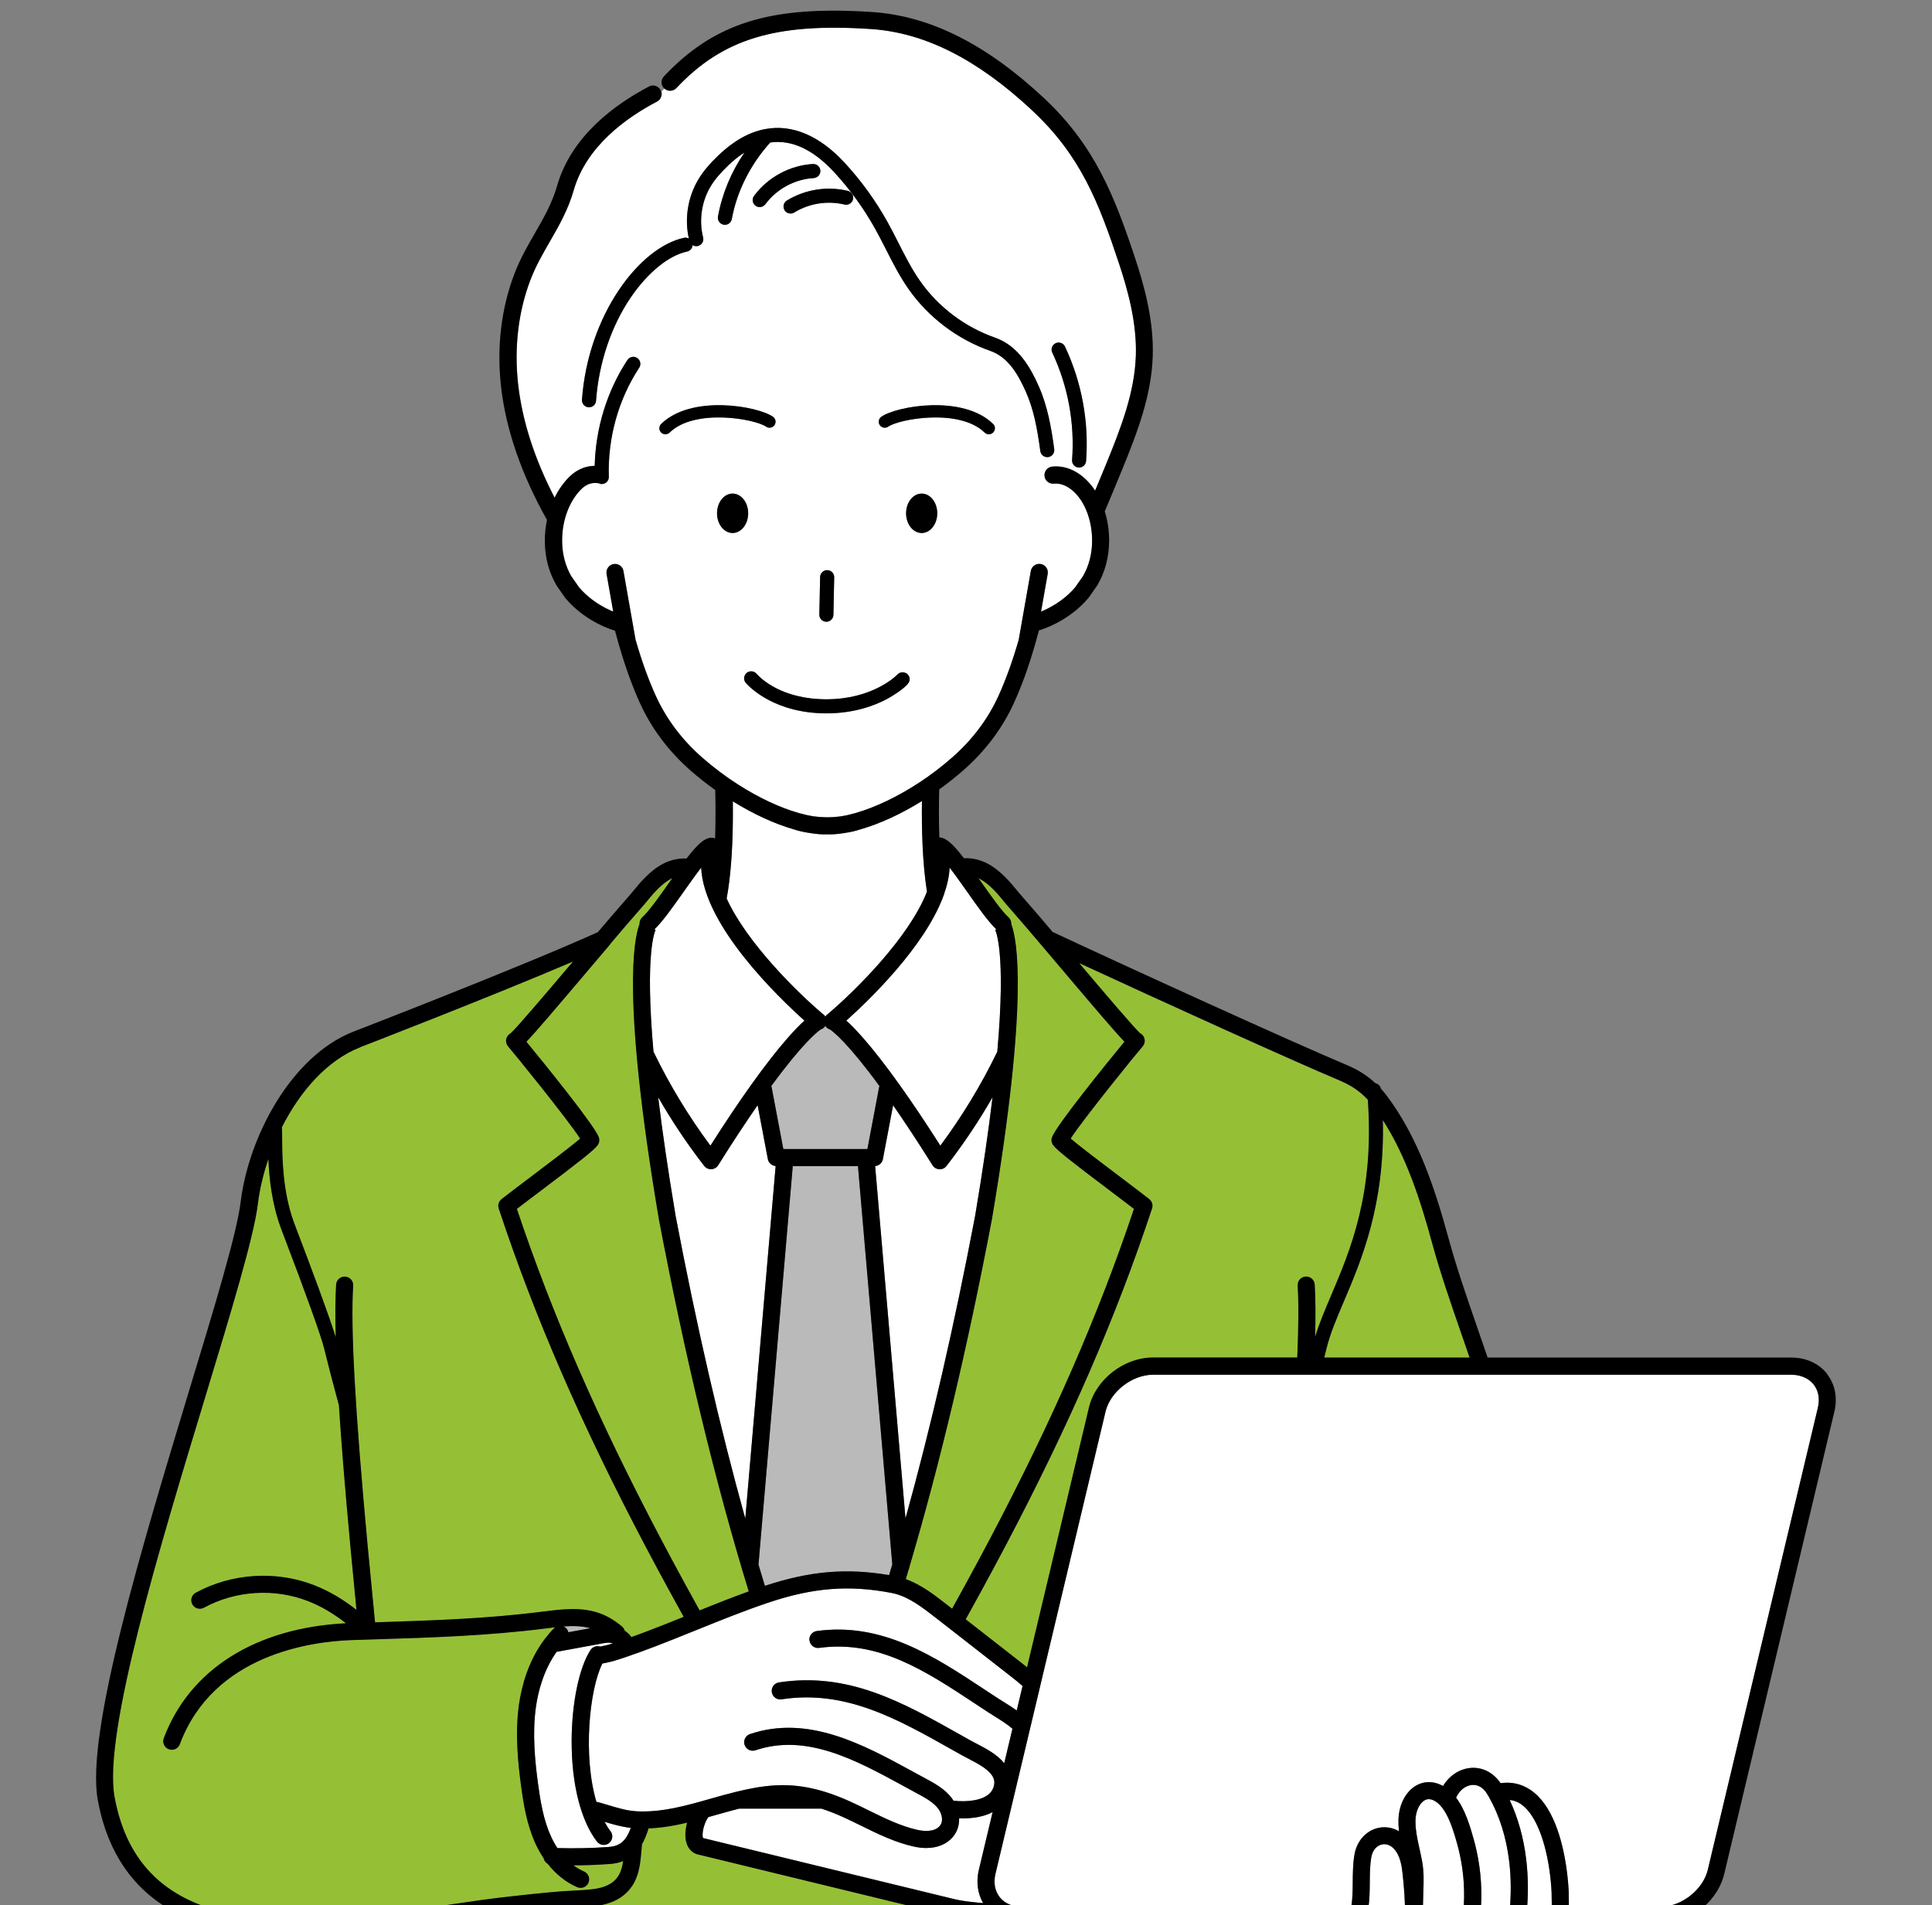 <svg width="362" height="357" viewBox="0 0 362 357" fill="none" xmlns="http://www.w3.org/2000/svg">
<rect x="0" y="0" width="362" height="357" fill="#808080" stroke="none"/>
<g clip-path="url(#clip0_781_249)">
<g clip-path="url(#clip1_781_249)">
<path d="M123.132 19.004C117.305 22.058 109.873 27.42 107.521 35.615C106.464 39.308 104.726 42.329 103.038 45.251C101.743 47.503 100.408 49.828 99.408 52.423C97.13 58.383 96.326 65.154 97.105 71.998C97.875 78.826 100.17 85.957 103.94 93.235C104.702 91.679 105.677 90.304 106.824 89.207C108.135 87.954 109.75 87.283 111.454 87.258C111.618 80.201 113.757 73.234 117.584 67.43C117.986 66.824 118.805 66.652 119.411 67.053C120.018 67.454 120.19 68.273 119.788 68.879C115.879 74.823 113.864 82.076 114.101 89.305C114.126 90.034 113.552 90.64 112.823 90.664C112.806 90.664 112.79 90.664 112.782 90.664C112.561 90.664 112.348 90.599 112.159 90.5C112.126 90.5 112.085 90.5 112.052 90.5C110.93 90.345 109.922 90.689 109.045 91.524C107.136 93.349 105.824 96.215 105.447 99.4C105.439 99.473 105.431 99.522 105.431 99.572V99.621C105.177 102.085 105.497 104.467 106.357 106.514C106.554 106.997 106.791 107.464 107.045 107.922L108.537 110.051C110.028 111.803 112.044 113.285 114.372 114.341C114.56 114.422 114.74 114.504 114.929 114.578L113.683 107.513C113.528 106.645 114.109 105.81 114.986 105.663C115.863 105.507 116.691 106.088 116.838 106.964L119.108 119.85C120.272 123.878 121.509 127.317 122.902 130.362C124.894 134.726 127.819 138.615 131.605 141.93C133.736 143.797 136.014 145.508 138.366 147.006C142.193 149.446 146.086 151.28 149.626 152.295C149.724 152.328 149.823 152.352 149.929 152.377C150.773 152.614 151.585 152.794 152.338 152.917C153.158 153.04 154.035 153.106 155.01 153.114C155.993 153.097 156.87 153.032 157.682 152.917C158.485 152.794 159.353 152.59 160.279 152.328C160.312 152.32 160.345 152.311 160.386 152.295C164.09 151.231 168.318 149.2 172.301 146.581C174.432 145.181 176.489 143.617 178.415 141.922C182.201 138.607 185.126 134.718 187.117 130.354C188.502 127.317 189.74 123.878 190.904 119.85L193.173 106.956C193.329 106.088 194.157 105.507 195.026 105.654C195.894 105.81 196.476 106.637 196.329 107.505L195.083 114.57C195.263 114.496 195.452 114.414 195.64 114.332C197.951 113.285 199.967 111.795 201.467 110.043L202.958 107.914C203.229 107.431 203.458 106.972 203.647 106.514C204.532 104.394 204.851 101.864 204.548 99.391C204.409 98.294 204.179 97.287 203.868 96.379C203.851 96.346 203.843 96.313 203.835 96.288C202.483 92.433 199.779 90.353 197.5 90.59C196.615 90.68 195.829 90.05 195.738 89.166C195.648 88.29 196.279 87.496 197.164 87.406C200.262 87.078 203.204 88.863 205.22 91.909C205.925 90.23 206.597 88.609 207.252 87.005C210.17 79.882 212.612 73.439 212.849 66.677C213.071 60.389 211.276 54.11 209.694 49.337C205.9 37.908 202.516 29.164 193.485 20.715C183.2 11.088 173.301 6.085 163.229 5.414C145.373 4.227 135.482 7.223 126.746 16.483C126.148 17.113 125.164 17.154 124.517 16.573C124.337 16.777 124.156 16.974 123.968 17.162C124.14 17.858 123.829 18.611 123.165 18.963L123.132 19.004ZM125.467 81.044C125.246 81.257 124.959 81.364 124.681 81.364C124.402 81.364 124.091 81.249 123.869 81.02C123.435 80.57 123.443 79.857 123.886 79.424C129.59 73.865 141.997 76.091 144.832 78.081C145.34 78.441 145.463 79.145 145.111 79.653C144.75 80.16 144.045 80.283 143.537 79.931C141.48 78.49 130.188 76.435 125.467 81.044ZM148.815 39.815C148.602 39.946 148.364 40.012 148.126 40.012C147.684 40.012 147.249 39.791 147.004 39.381C146.618 38.759 146.815 37.949 147.438 37.572C150.831 35.493 154.994 34.83 158.853 35.763C159.558 35.935 160.001 36.647 159.829 37.351C159.656 38.055 158.944 38.497 158.239 38.325C155.051 37.556 151.617 38.104 148.815 39.815ZM156.305 108.176L156.157 115.208C156.141 115.929 155.559 116.502 154.838 116.502C154.83 116.502 154.821 116.502 154.813 116.502C154.084 116.486 153.502 115.888 153.519 115.159L153.666 108.127C153.682 107.398 154.272 106.817 155.01 106.833C155.739 106.85 156.321 107.447 156.305 108.176ZM152.478 33.364C148.921 33.569 145.529 35.403 143.414 38.268C143.152 38.62 142.759 38.8 142.349 38.8C142.078 38.8 141.8 38.718 141.57 38.546C140.98 38.112 140.857 37.286 141.292 36.704C143.873 33.217 147.995 30.982 152.33 30.728C153.051 30.687 153.682 31.244 153.723 31.964C153.764 32.693 153.207 33.315 152.486 33.356L152.478 33.364ZM137.268 99.866C135.654 99.866 134.351 98.212 134.351 96.174C134.351 94.135 135.654 92.482 137.268 92.482C138.882 92.482 140.185 94.135 140.185 96.174C140.185 98.212 138.882 99.866 137.268 99.866ZM170.392 127.62C170.343 127.792 170.22 127.988 170.031 128.209V128.226C170.031 128.226 169.966 128.299 169.925 128.332C169.056 129.257 167.22 130.428 166.163 130.993C163.86 132.213 160.033 133.67 154.854 133.67C145.365 133.67 140.644 128.971 139.792 128.029L139.809 128.045C139.292 127.53 139.292 126.695 139.809 126.179C140.325 125.663 141.161 125.663 141.677 126.179C141.685 126.187 141.718 126.22 141.751 126.261C142.472 127.055 146.471 131.034 154.846 131.034C163.221 131.034 167.737 126.809 168.105 126.441C168.13 126.416 168.146 126.392 168.171 126.367C168.597 125.941 169.253 125.851 169.769 126.154C170.285 126.449 170.539 127.063 170.384 127.636L170.392 127.62ZM172.695 99.866C171.08 99.866 169.777 98.212 169.777 96.174C169.777 94.135 171.08 92.482 172.695 92.482C174.309 92.482 175.612 94.135 175.612 96.174C175.612 98.212 174.309 99.866 172.695 99.866ZM186.101 81.028C185.88 81.257 185.585 81.372 185.29 81.372C184.995 81.372 184.716 81.266 184.503 81.053C179.783 76.444 168.491 78.498 166.434 79.939C165.926 80.299 165.221 80.177 164.86 79.661C164.5 79.153 164.623 78.449 165.139 78.089C167.974 76.1 180.381 73.873 186.085 79.432C186.536 79.866 186.544 80.586 186.101 81.028ZM197.795 64.311C198.451 63.999 199.238 64.286 199.549 64.941C202.688 71.613 204.056 79.031 203.499 86.382C203.45 87.078 202.868 87.602 202.188 87.602C202.155 87.602 202.122 87.602 202.089 87.602C201.36 87.545 200.819 86.915 200.877 86.186C201.393 79.284 200.115 72.326 197.164 66.062C196.853 65.408 197.14 64.622 197.795 64.311ZM128.188 44.556C128.508 44.49 128.819 44.547 129.081 44.687C128.246 40.921 128.885 36.901 130.884 33.585C131.778 32.103 132.949 30.703 134.679 29.058C137.481 26.381 140.407 24.743 143.381 24.186C143.398 24.186 143.422 24.186 143.439 24.178C148.479 23.245 153.617 25.439 158.304 30.531C161.394 33.888 164.074 37.605 166.294 41.575C167.015 42.877 167.696 44.212 168.351 45.505C169.572 47.912 170.842 50.409 172.383 52.62C175.792 57.507 180.799 61.289 186.47 63.271C190.822 64.793 193.124 68.936 194.649 72.383C196.312 76.141 197.017 80.267 197.541 84.164C197.64 84.884 197.132 85.547 196.41 85.646C196.353 85.646 196.296 85.654 196.238 85.654C195.591 85.654 195.017 85.171 194.935 84.508C194.362 80.226 193.69 76.706 192.247 73.447C190.863 70.303 188.986 66.939 185.61 65.76C179.414 63.59 173.957 59.464 170.228 54.126C168.572 51.76 167.27 49.181 165.999 46.692C165.352 45.423 164.688 44.105 163.983 42.853C161.869 39.062 159.304 35.517 156.354 32.308C152.396 28.01 148.356 26.127 144.332 26.7C140.628 30.777 138.079 35.853 137.129 41.043C137.014 41.682 136.457 42.124 135.834 42.124C135.752 42.124 135.678 42.124 135.596 42.099C134.883 41.968 134.408 41.281 134.539 40.569C135.318 36.303 137.014 32.234 139.505 28.575C138.497 29.213 137.498 30.007 136.506 30.957C134.949 32.439 133.916 33.667 133.154 34.936C131.466 37.744 130.942 41.305 131.753 44.482C131.933 45.186 131.507 45.906 130.802 46.087C130.442 46.176 130.081 46.111 129.786 45.931C129.745 46.504 129.335 47.003 128.745 47.134C125.32 47.855 121.395 51.056 118.223 55.69C114.527 61.109 112.208 67.995 111.692 75.093C111.643 75.788 111.061 76.312 110.381 76.312C110.348 76.312 110.315 76.312 110.282 76.312C109.553 76.263 109.012 75.625 109.061 74.904C110.217 58.923 119.887 46.307 128.196 44.556H128.188Z" fill="white"/>
<path d="M96.876 193.483C97.064 193.541 97.236 193.623 97.4 193.745C97.236 193.614 97.056 193.533 96.876 193.483Z" fill="#BABABA"/>
<path d="M95.483 355.338L96.999 355.175C100.498 354.79 104.112 354.397 107.685 354.217L108.07 354.201C111.045 354.053 114.126 353.906 115.707 351.712C116.297 350.901 116.584 349.87 116.765 348.707C116.019 349.002 115.191 349.182 114.273 349.247C112.028 349.411 109.742 349.493 107.447 349.501C108.078 349.968 108.734 350.353 109.422 350.647C110.233 350.991 110.61 351.933 110.266 352.751C110.004 353.357 109.414 353.726 108.791 353.726C108.578 353.726 108.365 353.685 108.16 353.595C106.07 352.702 104.177 351.196 102.628 349.223C102.235 349.002 101.956 348.617 101.858 348.167C101.276 347.299 100.752 346.357 100.293 345.35C98.711 341.863 98.105 338.072 97.654 334.781C97.023 330.164 96.482 324.736 97.236 319.398C97.728 315.927 98.974 311.203 102.055 307.118C102.055 307.118 102.063 307.101 102.071 307.101C102.596 306.405 103.169 305.726 103.808 305.079C103.882 305.005 103.956 304.948 104.03 304.891C103.464 304.956 102.907 305.03 102.35 305.096H102.276C91.5 306.487 80.715 306.823 70.275 307.15C68.833 307.2 67.382 307.24 65.932 307.29C58.343 307.543 40.003 309.95 33.693 326.799C33.456 327.446 32.841 327.839 32.194 327.839C32.005 327.839 31.817 327.806 31.628 327.74C30.8 327.429 30.382 326.504 30.686 325.677C35.512 312.791 47.928 304.981 64.826 304.138C62.465 302.296 60.13 300.928 57.761 300.003C51.46 297.531 44.15 297.989 38.209 301.223C37.43 301.649 36.455 301.362 36.037 300.585C35.611 299.807 35.898 298.833 36.676 298.415C43.445 294.731 51.763 294.215 58.933 297.031C61.589 298.071 64.186 299.594 66.792 301.624C66.366 297.293 66.005 293.503 65.669 289.933C64.686 279.372 63.965 270.514 63.49 263.17C63.457 263.105 63.432 263.031 63.416 262.958C62.457 259.454 61.523 255.868 60.72 252.593C60.154 250.284 57.343 242.458 52.804 230.562C52.672 230.226 52.615 230.063 52.582 229.973C50.935 225.437 50.444 220.828 50.288 217.152C49.321 220.001 48.649 222.858 48.321 225.535C47.567 231.741 43.33 245.7 38.422 261.861C29.899 289.917 19.303 324.842 21.466 336.681C23.786 349.354 31.472 356.616 44.969 358.892C56.95 360.914 71.25 358.793 83.862 356.919C88.017 356.296 91.951 355.715 95.483 355.338Z" fill="#95C035"/>
<path d="M55.065 229.072C55.065 229.072 55.065 229.072 55.065 229.08C55.082 229.129 55.156 229.317 55.27 229.62C58.122 237.087 61.58 246.322 62.883 250.538C62.769 246.477 62.801 243.219 62.957 240.689C63.014 239.805 63.777 239.134 64.653 239.191C65.538 239.248 66.21 240.01 66.153 240.886C65.653 248.827 66.514 264.316 68.866 289.63C69.267 293.904 69.71 298.489 70.251 303.957C81.06 303.622 91.27 303.294 101.858 301.935H101.932C105.21 301.501 108.922 301.027 112.348 302.263C113.806 302.795 115.167 303.597 116.511 304.727C116.765 304.94 116.928 305.21 117.019 305.497C117.371 305.742 117.699 306.029 118.018 306.364C118.125 306.471 118.199 306.602 118.264 306.725C119.346 306.34 120.477 305.914 121.69 305.456C123.763 304.661 125.771 303.859 128.082 302.926C127.221 301.37 126.369 299.823 125.525 298.284C123.96 295.418 122.403 292.52 120.895 289.663C108.906 266.895 100.178 246.796 93.426 226.419C93.213 225.781 93.426 225.077 93.958 224.659C95.253 223.644 97.212 222.162 99.285 220.598C102.424 218.224 106.914 214.835 108.676 213.32C106.267 209.595 96.204 197.208 95.228 196.103C94.638 195.473 94.655 194.49 95.269 193.876C95.392 193.754 95.523 193.655 95.671 193.582C96.876 192.476 102.571 185.788 107.34 180.147C91.639 186.852 67.694 196.103 67.423 196.21C61.187 198.649 56.147 204.503 52.771 211.167C52.804 211.724 52.804 212.42 52.812 213.296C52.845 216.996 52.894 223.177 55.033 229.055L55.065 229.072Z" fill="#95C035"/>
<path d="M122.64 174.113L122.821 174.244C122.821 174.244 122.845 174.219 122.878 174.154C122.755 174.367 120.78 178.288 122.444 197.069C122.46 197.102 122.485 197.135 122.501 197.175C125.476 203.316 129.049 209.186 133.113 214.663C138.604 206.026 143.529 199.148 147.405 194.695C148.798 193.098 149.88 191.985 150.732 191.232C145.922 186.934 131.876 173.474 131.376 162.578C130.302 163.969 129.09 165.689 128.131 167.048C126.09 169.946 124.156 172.688 122.64 174.121V174.113Z" fill="white"/>
<path d="M112.184 213.067C112.364 213.55 112.298 214.09 112.003 214.516C111.389 215.424 108.652 217.569 101.227 223.169C99.596 224.397 98.039 225.568 96.835 226.501C103.472 246.338 112.044 265.978 123.738 288.181C125.238 291.022 126.787 293.912 128.344 296.761C129.237 298.407 130.155 300.061 131.073 301.722C134.105 300.503 137.186 299.283 140.276 298.169C134.023 277.809 128.36 254.345 123.435 228.409C116.502 187.352 118.731 175.98 119.813 173.147C119.788 172.681 119.952 172.214 120.321 171.87C121.599 170.708 123.574 167.899 125.492 165.19C125.648 164.969 125.803 164.748 125.951 164.535C125.869 164.576 125.787 164.608 125.705 164.649C123.804 165.664 122.23 167.588 120.846 169.291C120.608 169.57 119.969 170.306 119.043 171.363C117.854 172.705 115.961 174.94 114.257 176.946C113.298 178.076 112.274 179.287 111.225 180.524C103.686 189.431 100.301 193.393 98.597 195.162C101.817 199.083 111.331 210.799 112.159 213.05L112.184 213.067Z" fill="#95C035"/>
<path d="M158.575 191.232C159.427 191.985 160.509 193.099 161.902 194.695C165.778 199.149 170.703 206.026 176.194 214.663C180.258 209.194 183.823 203.324 186.806 197.176C186.822 197.135 186.847 197.102 186.863 197.069C188.527 178.289 186.544 174.367 186.429 174.154C186.462 174.22 186.486 174.244 186.486 174.244L186.667 174.113C185.151 172.672 183.225 169.938 181.176 167.04C180.217 165.681 179.013 163.97 177.931 162.57C177.857 164.174 177.48 165.836 176.89 167.523C176.866 167.654 176.816 167.785 176.759 167.908C173.203 177.511 162.623 187.614 158.575 191.232Z" fill="white"/>
<path d="M143.873 217.193L141.956 207.09C139.833 210.152 137.383 213.852 134.572 218.331C134.531 218.396 134.482 218.454 134.441 218.511C134.433 218.519 134.424 218.527 134.416 218.544C134.359 218.609 134.293 218.675 134.228 218.724C134.22 218.724 134.211 218.74 134.203 218.748C134.203 218.748 134.195 218.748 134.187 218.756C134.121 218.806 134.056 218.855 133.982 218.887C133.974 218.887 133.957 218.896 133.949 218.904C133.892 218.937 133.826 218.961 133.761 218.986C133.736 218.994 133.712 219.002 133.679 219.01C133.63 219.027 133.58 219.035 133.523 219.051C133.498 219.051 133.474 219.059 133.441 219.068C133.367 219.076 133.294 219.084 133.212 219.084C133.105 219.084 132.999 219.068 132.892 219.051C132.876 219.051 132.851 219.051 132.835 219.043C132.736 219.018 132.638 218.986 132.54 218.937C132.523 218.928 132.507 218.92 132.49 218.912C132.45 218.887 132.409 218.871 132.368 218.846C132.335 218.83 132.31 218.806 132.286 218.781C132.245 218.756 132.212 218.724 132.171 218.691C132.114 218.642 132.056 218.585 132.007 218.527C131.991 218.503 131.966 218.494 131.95 218.47C128.786 214.393 125.91 210.087 123.329 205.6C124.066 211.773 125.123 219.117 126.598 227.86C130.499 248.418 134.875 267.419 139.645 284.546L145.332 218.494C144.611 218.437 144.012 217.921 143.881 217.201L143.873 217.193Z" fill="white"/>
<path d="M166.589 295.123C166.786 294.469 166.991 293.797 167.188 293.126L160.755 218.494H154.649H148.544L142.12 293.15C142.521 294.485 142.914 295.811 143.316 297.129C151.74 294.354 158.616 293.756 166.589 295.123Z" fill="#BABABA"/>
<path d="M137.309 150.15C137.325 151.476 137.325 152.811 137.309 154.104C137.235 159.802 136.85 164.6 136.154 168.358C139.931 176.659 149.413 185.976 154.174 189.996C154.371 190.119 154.526 190.29 154.649 190.471C154.772 190.282 154.928 190.119 155.116 189.996C160.132 185.763 170.367 175.669 173.686 167.064C172.834 161.636 172.678 155.242 172.744 150.093C168.843 152.516 164.893 154.334 161.246 155.39C160.312 155.701 159.337 155.922 158.272 156.077C158.231 156.077 158.19 156.094 158.157 156.102C158.124 156.102 158.099 156.102 158.067 156.11C157.141 156.258 156.256 156.339 155.444 156.339C155.305 156.339 155.166 156.339 155.026 156.339C155.026 156.339 155.018 156.339 155.01 156.339C155.01 156.339 154.994 156.339 154.985 156.339C154.985 156.339 154.969 156.339 154.961 156.339H154.944C154.813 156.339 154.674 156.339 154.535 156.339C153.723 156.339 152.838 156.258 151.912 156.11C151.888 156.11 151.863 156.11 151.839 156.102C151.806 156.102 151.781 156.094 151.748 156.086C150.675 155.93 149.651 155.701 148.708 155.39C148.692 155.39 148.667 155.382 148.651 155.373C145.061 154.334 141.161 152.532 137.317 150.15H137.309Z" fill="white"/>
<path d="M169.662 284.497C174.432 267.329 178.816 248.311 182.709 227.811C184.184 219.084 185.233 211.748 185.97 205.583C183.389 210.07 180.512 214.376 177.349 218.453C177.333 218.478 177.308 218.486 177.292 218.511C177.243 218.568 177.185 218.625 177.128 218.683C177.095 218.715 177.054 218.74 177.013 218.773C176.989 218.789 176.964 218.814 176.931 218.838C176.89 218.863 176.849 218.879 176.808 218.904C176.792 218.912 176.776 218.92 176.759 218.928C176.661 218.977 176.563 219.01 176.464 219.035C176.448 219.035 176.423 219.035 176.407 219.043C176.3 219.067 176.194 219.075 176.087 219.075C176.013 219.075 175.94 219.076 175.858 219.059C175.833 219.059 175.809 219.051 175.776 219.043C175.727 219.035 175.669 219.018 175.62 219.002C175.596 219.002 175.571 218.985 175.538 218.977C175.473 218.953 175.415 218.928 175.35 218.895C175.341 218.895 175.333 218.887 175.317 218.879C175.243 218.838 175.178 218.797 175.112 218.748C175.112 218.748 175.104 218.748 175.096 218.74C175.087 218.74 175.079 218.723 175.071 218.715C175.006 218.658 174.94 218.601 174.883 218.535C174.874 218.527 174.866 218.519 174.858 218.502C174.809 218.445 174.768 218.388 174.727 218.322C171.924 213.844 169.474 210.144 167.343 207.082L165.426 217.184C165.286 217.897 164.688 218.421 163.975 218.478L169.662 284.497Z" fill="white"/>
<path d="M153.051 305.595C165.327 303.9 175.079 310.335 184.512 316.565C185.315 317.097 186.118 317.629 186.929 318.153C187.29 318.391 187.683 318.628 188.085 318.882C188.871 319.373 189.707 319.897 190.527 320.478L191.616 315.894C190.977 315.312 190.273 314.756 189.592 314.224C187.413 312.521 185.233 310.818 183.053 309.115L178.456 305.529C177.923 305.112 177.39 304.702 176.858 304.285C176.317 303.867 175.776 303.441 175.235 303.024C173.014 301.288 170.498 299.315 167.712 298.603C167.515 298.554 167.311 298.505 167.114 298.464C159.066 296.916 152.314 297.457 143.808 300.33C139.382 301.82 134.883 303.638 130.54 305.398L130.311 305.488C127.549 306.61 125.246 307.535 122.845 308.452C120.862 309.213 119.076 309.86 117.371 310.441L117.125 310.523C116.683 310.67 116.248 310.818 115.806 310.957C114.863 311.26 113.905 311.497 112.888 311.677C110.414 316.598 109.225 329.058 111.774 337.622C111.913 337.622 112.053 337.638 112.192 337.679C112.749 337.835 113.298 337.998 113.855 338.17C115.699 338.727 117.445 339.259 119.248 339.365C119.731 339.39 120.215 339.406 120.698 339.398C122.386 339.382 124.189 339.185 126.221 338.784C128.541 338.326 130.917 337.654 133.203 336.999C134.761 336.557 136.334 336.115 137.932 335.722C137.957 335.722 137.981 335.706 138.006 335.706C140.308 335.141 142.644 334.691 145.029 334.527C149.675 334.224 154.141 335.174 159.493 337.622C160.591 338.121 161.689 338.661 162.754 339.185C165.729 340.651 168.802 342.165 171.965 342.861C172.858 343.058 175.063 343.377 176.12 342.092C176.874 341.183 176.382 339.906 176.21 339.537C176.095 339.3 175.964 339.071 175.809 338.866C174.915 337.663 173.235 336.762 171.76 335.968L171.4 335.771C170.711 335.403 170.023 335.026 169.326 334.642C160.378 329.762 151.117 324.719 141.57 327.937C140.735 328.223 139.825 327.773 139.538 326.93C139.251 326.095 139.702 325.186 140.546 324.899C151.429 321.232 161.754 326.856 170.867 331.825C171.555 332.202 172.244 332.579 172.932 332.947L173.285 333.135C175.063 334.085 177.071 335.166 178.39 336.95C178.488 337.09 178.587 337.237 178.677 337.384C181.217 337.671 184.135 337.36 185.487 335.984C186.208 335.247 186.519 334.11 186.216 333.274C185.651 331.686 183.331 330.483 181.479 329.517C181.012 329.279 180.57 329.05 180.168 328.821C179.562 328.477 178.955 328.141 178.349 327.797C168.089 322.017 158.394 316.557 146.463 318.391C145.586 318.522 144.766 317.924 144.635 317.048C144.504 316.172 145.102 315.353 145.971 315.222C158.993 313.225 169.154 318.947 179.914 325.006C180.521 325.35 181.127 325.685 181.733 326.029C182.11 326.242 182.52 326.455 182.955 326.676C184.733 327.593 186.831 328.69 188.183 330.36L189.723 323.892C188.732 323.041 187.511 322.279 186.405 321.592C185.978 321.33 185.569 321.068 185.192 320.822C184.38 320.29 183.577 319.758 182.766 319.226C173.416 313.053 164.59 307.224 153.51 308.755C152.634 308.877 151.822 308.263 151.707 307.387C151.585 306.511 152.199 305.701 153.076 305.586L153.051 305.595Z" fill="white"/>
<path d="M110.61 305.079C109.037 304.645 107.332 304.62 105.595 304.751C105.767 304.825 105.931 304.932 106.07 305.071C106.292 305.284 106.431 305.554 106.496 305.832L110.61 305.079Z" fill="#BABABA"/>
<path d="M100.408 319.848C99.711 324.801 100.227 329.959 100.826 334.355C101.243 337.417 101.809 340.946 103.21 344.032C103.571 344.826 103.981 345.571 104.431 346.259C107.66 346.349 110.881 346.284 114.036 346.054C115.625 345.94 116.625 345.375 117.387 344.171C117.699 343.688 117.953 343.123 118.182 342.477C116.461 342.28 114.839 341.814 113.265 341.339C113.61 341.969 113.978 342.567 114.388 343.099C114.929 343.803 114.798 344.802 114.093 345.342C113.806 345.563 113.462 345.67 113.118 345.67C112.634 345.67 112.159 345.457 111.848 345.047C108.824 341.109 107.095 334.257 107.103 326.242C107.111 319.136 108.504 312.431 110.635 309.156C111.036 308.542 111.79 308.296 112.462 308.509C113.274 308.362 114.044 308.165 114.798 307.92C114.675 307.871 114.552 307.83 114.421 307.805C113.929 307.723 113.29 307.838 112.675 307.944L104.284 309.483C101.833 312.93 100.817 316.893 100.399 319.84L100.408 319.848Z" fill="white"/>
<path d="M155.526 192.894C155.166 192.788 154.854 192.542 154.649 192.231C154.445 192.55 154.133 192.788 153.773 192.894C153.174 193.295 150.421 195.424 144.512 203.496C144.545 203.578 144.578 203.668 144.594 203.766L146.774 215.293H153.633H154.649H155.666H162.525L164.704 203.766C164.721 203.676 164.754 203.586 164.786 203.496C158.878 195.424 156.124 193.295 155.526 192.894Z" fill="#BABABA"/>
<path d="M188.961 171.878C189.33 172.214 189.502 172.688 189.469 173.147C190.559 175.971 192.788 187.335 185.855 228.376C181.316 252.298 176.12 274.198 170.408 293.511C170.392 293.724 170.326 293.928 170.228 294.116C170.056 294.706 169.884 295.287 169.703 295.869C172.621 296.916 175.137 298.881 177.202 300.502C177.595 300.805 177.988 301.116 178.382 301.419C179.177 299.987 180.021 298.456 180.947 296.761C182.496 293.928 184.044 291.046 185.552 288.181C197.246 265.978 205.81 246.338 212.456 226.501C211.251 225.568 209.694 224.397 208.064 223.169C200.647 217.569 197.902 215.424 197.287 214.515C197 214.09 196.935 213.549 197.107 213.066C197.935 210.807 207.449 199.091 210.67 195.178C208.965 193.409 205.581 189.447 198.049 180.548C197 179.303 195.976 178.092 195.009 176.962C193.305 174.956 191.412 172.721 190.223 171.379C189.289 170.322 188.65 169.586 188.437 169.324C187.036 167.604 185.462 165.68 183.561 164.665C183.479 164.624 183.397 164.583 183.315 164.542C183.463 164.755 183.618 164.976 183.774 165.197C185.692 167.907 187.667 170.715 188.945 171.878H188.961Z" fill="#95C035"/>
<path d="M212.423 193.492C212.243 193.541 212.071 193.631 211.907 193.754C212.063 193.631 212.243 193.541 212.423 193.492Z" fill="#BABABA"/>
<path d="M232.32 366.571C232.32 366.571 232.558 364.483 232.951 360.93C232.91 360.889 232.861 360.848 232.828 360.807C232.755 360.75 232.689 360.701 232.648 360.676C232.574 360.619 232.501 360.561 232.435 360.496C232.435 360.496 232.435 360.496 232.427 360.488H191.567C190.559 360.488 189.592 360.34 188.699 360.054C184.446 359.906 180.242 359.481 178.169 358.973L130.761 347.446C129.786 347.209 129.049 346.488 128.688 345.416C128.327 344.327 128.385 342.902 128.77 341.494C128.123 341.65 127.483 341.789 126.836 341.92C124.927 342.296 123.181 342.518 121.542 342.575C121.198 343.688 120.821 344.654 120.313 345.538C120.264 346.103 120.215 346.66 120.165 347.225C119.952 349.517 119.649 351.728 118.313 353.578C115.83 357.025 111.618 357.229 108.234 357.393L107.849 357.409C104.374 357.581 100.801 357.974 97.351 358.351L95.827 358.515C92.36 358.891 88.459 359.464 84.337 360.078C81.625 360.48 78.831 360.897 75.995 361.282C76.151 363.075 76.282 364.769 76.397 366.333C76.397 366.44 76.397 366.538 76.397 366.644L72.52 398.115L104.603 392.482C104.956 392.425 105.308 392.499 105.595 392.703C105.882 392.908 106.078 393.219 106.136 393.563L107.881 404.206C107.939 404.55 107.857 404.902 107.652 405.188C107.447 405.475 107.136 405.663 106.791 405.72L70.857 411.599L60.376 496.677C59.925 499.763 61.613 502.694 64.465 503.84C65.653 504.315 67.022 504.774 68.546 505.191C69.333 505.412 70.119 505.625 70.931 505.838C85.517 509.71 100.309 511.937 117.477 512.854C122.304 513.116 126.451 512.158 129.811 510.021C131.36 509.039 132.769 507.786 134.023 506.288C134.031 506.272 134.056 506.247 134.072 506.223C141.742 496.005 149.724 474.081 152.347 466.876C152.915 465.31 153.275 464.437 153.428 464.257C153.83 463.774 154.477 463.569 155.092 463.741C155.649 463.896 156.075 464.339 156.215 464.887C156.28 465.092 156.641 466.172 157.272 467.949C157.55 468.719 157.87 469.619 158.247 470.634C158.247 470.659 158.263 470.675 158.272 470.7C159.886 475.072 162.443 481.678 165.475 488.408C168.171 494.393 170.72 499.297 173.047 502.989C173.809 504.201 174.555 505.289 175.251 506.223L175.309 506.296C179.25 511.02 184.815 513.231 191.846 512.854C209.276 511.921 224.281 509.628 239.073 505.65C239.647 505.494 240.212 505.347 240.769 505.183C242.302 504.765 243.67 504.307 244.858 503.832C247.718 502.678 249.398 499.747 248.956 496.701C248.956 496.685 248.956 496.669 248.956 496.652L239.417 411.672C239.36 411.672 239.311 411.689 239.253 411.689C239.179 411.689 239.114 411.689 239.04 411.672L202.671 405.72C201.95 405.606 201.467 404.926 201.581 404.206L203.327 393.563C203.384 393.219 203.581 392.908 203.868 392.703C204.155 392.499 204.515 392.417 204.859 392.482L236.319 398.008L232.345 366.947C232.329 366.816 232.329 366.693 232.345 366.562L232.32 366.571ZM155.969 439.352C155.969 440.081 155.379 440.67 154.649 440.67C153.92 440.67 153.33 440.081 153.33 439.352V389.494C153.33 388.765 153.928 388.176 154.658 388.176C155.387 388.176 155.977 388.765 155.977 389.494V439.352H155.969Z" fill="#95C035"/>
<path d="M185.987 339.513C184.225 340.438 182.143 340.684 180.422 340.684C180.176 340.684 179.939 340.684 179.709 340.667C179.759 341.944 179.373 343.148 178.57 344.122C177.423 345.506 175.653 346.234 173.539 346.234C172.817 346.234 172.055 346.152 171.26 345.972C167.72 345.195 164.467 343.59 161.32 342.043C160.279 341.527 159.198 340.995 158.149 340.52C156.665 339.84 155.264 339.292 153.912 338.858H138.497C137.162 339.194 135.809 339.57 134.433 339.963C134.318 339.996 134.195 340.029 134.08 340.061C133.63 340.192 133.171 340.315 132.712 340.446C131.712 341.92 131.499 343.77 131.72 344.368L178.931 355.846C179.865 356.075 181.357 356.288 183.118 356.46C183.479 356.492 183.848 356.525 184.225 356.558C183.176 354.773 182.881 352.563 183.413 350.32L185.995 339.496L185.987 339.513Z" fill="white"/>
<path d="M248.571 252.593C248.431 253.174 248.284 253.763 248.128 254.361H275.352C274.819 252.797 274.278 251.234 273.745 249.695C271.836 244.185 269.861 238.487 268.329 232.879C266.173 224.978 263.551 216.8 259.109 209.874C259.486 225.772 255.119 236.055 251.832 243.784C250.439 247.058 249.243 249.883 248.571 252.601V252.593Z" fill="#95C035"/>
<path d="M263.248 358.883C263.338 356.19 263.051 353.365 262.846 351.36C262.691 349.82 262.445 348.24 261.674 347.037C260.961 345.915 259.97 345.391 258.962 345.604C257.938 345.817 257.159 346.742 256.946 348.036C256.692 349.526 256.684 351.048 256.667 352.669C256.651 354.299 256.643 355.977 256.372 357.672C256.307 358.097 256.208 358.499 256.102 358.891C255.397 361.38 253.914 363.149 252.349 365.015L252.095 365.318C251.529 365.998 250.513 366.088 249.841 365.515C249.161 364.95 249.071 363.935 249.644 363.263L249.907 362.952C250.636 362.084 251.3 361.298 251.841 360.496H237.303L237.975 361.094C240.941 363.763 243.736 366.276 244.547 366.915C246.653 368.552 248.923 370.017 251.292 371.254C252.218 371.737 253.283 372.253 254.283 372.285C254.479 372.285 254.692 372.285 254.93 372.269C255.258 372.252 255.627 372.236 256.02 372.261C256.028 372.253 256.036 372.244 256.045 372.236C259.142 369.444 261.543 366.301 262.469 363.82C262.986 362.42 263.207 360.693 263.264 358.908L263.248 358.883Z" fill="white"/>
<path d="M213.603 193.598C213.751 193.672 213.882 193.77 214.005 193.893C214.619 194.507 214.636 195.489 214.046 196.12C213.062 197.233 203.015 209.612 200.598 213.337C202.36 214.859 206.851 218.249 209.989 220.615C212.063 222.179 214.029 223.66 215.316 224.676C215.849 225.093 216.062 225.797 215.849 226.436C209.096 246.813 200.369 266.912 188.379 289.68C186.863 292.561 185.306 295.459 183.749 298.3C182.725 300.175 181.807 301.853 180.93 303.417L185.011 306.602C187.191 308.305 189.371 310.008 191.551 311.71C191.838 311.94 192.133 312.169 192.428 312.406L204.015 263.76C205.269 258.487 210.563 254.361 216.062 254.361H243.056C243.301 248.581 243.326 244.054 243.129 240.894C243.072 240.01 243.744 239.248 244.629 239.199C245.514 239.142 246.276 239.813 246.325 240.697C246.489 243.227 246.514 246.469 246.399 250.505C247.137 248.057 248.194 245.569 249.39 242.752C253.029 234.197 257.528 223.611 256.274 206.059C254.914 204.601 253.258 203.431 251.406 202.653C241.916 198.658 218.045 187.818 202.163 180.466C206.883 186.042 212.407 192.526 213.587 193.614L213.603 193.598Z" fill="#95C035"/>
<path d="M273.704 362.133C273.713 362.084 273.721 362.043 273.729 362.002C273.729 361.978 273.729 361.961 273.737 361.937C273.901 360.971 274.04 359.947 274.147 358.883C274.147 358.859 274.147 358.834 274.155 358.801C274.155 358.76 274.155 358.728 274.163 358.687C274.172 358.588 274.188 358.482 274.196 358.384C274.54 354.675 274.319 350.999 273.532 347.43C273.401 346.824 273.246 346.202 273.065 345.538C272.336 342.935 271.115 338.571 268.722 337.368C268.042 337.024 267.46 337.016 266.927 337.327C265.985 337.884 265.305 339.325 265.239 340.929C265.223 341.445 265.239 341.994 265.297 342.591C265.297 342.624 265.305 342.657 265.313 342.689C265.379 343.328 265.485 344.024 265.665 344.892C265.772 345.399 265.878 345.907 265.993 346.406C266.157 347.151 266.329 347.921 266.468 348.69C266.837 350.704 266.772 352.375 266.714 354.151C266.698 354.634 266.681 355.134 266.673 355.666C266.673 355.756 266.632 357.827 266.6 358.588C266.6 358.687 266.575 358.785 266.559 358.875C266.55 358.916 266.534 358.949 266.526 358.99C266.526 359.129 266.501 359.268 266.46 359.399C266.37 361.339 266.091 363.247 265.477 364.901C264.149 368.47 261.076 371.827 259.142 373.693C259.191 373.734 259.241 373.775 259.298 373.816C261.347 375.486 264.321 376.117 267.058 375.47C267.526 375.363 268.034 375.118 268.574 374.864C268.894 374.717 269.222 374.561 269.566 374.422C271.5 371.041 272.893 366.964 273.696 362.289L273.729 362.125L273.704 362.133Z" fill="white"/>
<path d="M165.131 78.089C164.623 78.449 164.5 79.153 164.852 79.661C165.213 80.169 165.917 80.291 166.425 79.939C168.482 78.499 179.775 76.444 184.495 81.053C184.716 81.266 185.003 81.372 185.282 81.372C185.56 81.372 185.872 81.257 186.093 81.028C186.527 80.578 186.519 79.866 186.077 79.432C180.373 73.873 167.966 76.1 165.131 78.089Z" fill="black"/>
<path d="M153.666 108.119L153.519 115.151C153.502 115.88 154.084 116.477 154.813 116.494C154.822 116.494 154.83 116.494 154.838 116.494C155.551 116.494 156.141 115.921 156.157 115.2L156.305 108.168C156.321 107.439 155.739 106.841 155.01 106.825C154.272 106.809 153.682 107.39 153.666 108.119Z" fill="black"/>
<path d="M172.694 92.481C171.08 92.481 169.777 94.135 169.777 96.174C169.777 98.212 171.08 99.866 172.694 99.866C174.309 99.866 175.612 98.212 175.612 96.174C175.612 94.135 174.309 92.481 172.694 92.481Z" fill="black"/>
<path d="M143.537 79.939C144.045 80.3 144.75 80.177 145.111 79.661C145.471 79.153 145.348 78.449 144.832 78.089C141.997 76.1 129.581 73.873 123.886 79.432C123.435 79.866 123.427 80.586 123.87 81.028C124.091 81.257 124.386 81.372 124.681 81.372C124.976 81.372 125.254 81.266 125.468 81.053C130.188 76.444 141.48 78.499 143.537 79.939Z" fill="black"/>
<path d="M137.268 92.481C135.654 92.481 134.351 94.135 134.351 96.174C134.351 98.212 135.654 99.866 137.268 99.866C138.882 99.866 140.185 98.212 140.185 96.174C140.185 94.135 138.882 92.481 137.268 92.481Z" fill="black"/>
<path d="M169.777 126.138C169.261 125.843 168.597 125.933 168.179 126.351C168.155 126.375 168.13 126.4 168.114 126.424C167.745 126.801 163.361 131.017 154.854 131.017C146.348 131.017 142.472 127.038 141.759 126.244C141.718 126.203 141.693 126.17 141.685 126.162C141.169 125.646 140.333 125.646 139.817 126.162C139.3 126.678 139.3 127.513 139.817 128.029L139.8 128.012C140.653 128.954 145.365 133.653 154.862 133.653C160.042 133.653 163.877 132.196 166.171 130.976C167.228 130.419 169.064 129.24 169.933 128.315C169.974 128.283 170.015 128.25 170.048 128.209V128.193C170.22 127.98 170.351 127.775 170.4 127.603C170.556 127.03 170.302 126.416 169.785 126.121L169.777 126.138Z" fill="black"/>
<path d="M278.974 336.68C278.908 336.557 278.826 336.435 278.753 336.304L278.646 336.132C277.925 334.928 276.9 334.33 275.753 334.453C274.524 334.584 273.418 335.501 272.828 336.827C274.59 339.153 275.491 342.337 276.147 344.687C276.351 345.424 276.515 346.095 276.663 346.758C277.515 350.647 277.761 354.65 277.392 358.662C277.392 358.744 277.376 358.817 277.368 358.891C277.368 358.932 277.368 358.973 277.359 359.006C277.359 359.047 277.359 359.096 277.343 359.153C277.22 360.291 277.073 361.405 276.9 362.444C276.884 362.551 276.868 362.665 276.843 362.78L276.827 362.87C276.106 367.045 274.934 370.803 273.344 374.078C273.664 374.135 273.983 374.201 274.295 374.266C274.999 374.414 275.663 374.553 276.22 374.545C276.737 374.536 279.351 374.381 280.137 372.326C280.17 372.244 280.203 372.17 280.244 372.105C281.432 368.216 281.981 365.015 282.629 360.234C282.686 359.792 282.743 359.341 282.784 358.891C282.784 358.834 282.801 358.785 282.801 358.727C282.801 358.67 282.817 358.596 282.825 358.515L282.842 358.367C283.161 355.043 283.145 351.826 282.784 348.805C282.244 344.286 280.965 340.209 278.974 336.688V336.68Z" fill="white"/>
<path d="M290.725 354.732C290.668 353.3 290.512 351.63 290.266 350.058C289.34 344.008 287.39 339.611 284.915 337.982C284.276 337.564 283.596 337.319 282.858 337.245C284.44 340.618 285.48 344.351 285.964 348.412C286.349 351.662 286.374 355.109 286.03 358.654L286.005 358.875L285.989 359.014C285.931 359.571 285.866 360.103 285.8 360.635C285.169 365.334 284.62 368.576 283.497 372.383C284.251 372.842 285.317 373.104 286.349 373.063C287.357 373.022 288.16 372.694 288.562 372.17C289.242 371.27 289.48 369.968 289.701 368.486C289.955 366.734 290.143 365.31 290.291 363.984C290.307 363.861 290.315 363.746 290.332 363.64C290.52 361.978 290.643 360.381 290.701 358.875C290.701 358.85 290.701 358.834 290.701 358.809C290.701 358.67 290.709 358.564 290.717 358.457C290.758 357.27 290.758 356.19 290.725 355.133V354.724V354.732Z" fill="white"/>
<path d="M335.568 257.562H216.078C212.128 257.562 208.039 260.739 207.146 264.497L194.952 315.689C194.952 315.689 194.952 315.697 194.952 315.706L186.527 351.081C186.126 352.784 186.421 354.356 187.363 355.502C187.896 356.157 188.625 356.648 189.478 356.943C190.117 357.164 190.822 357.279 191.567 357.279H253.185C253.185 357.238 253.201 357.197 253.209 357.156C253.439 355.699 253.455 354.209 253.471 352.629C253.488 350.958 253.496 349.231 253.791 347.495C254.225 344.908 256.004 342.927 258.331 342.46C259.65 342.19 260.978 342.436 262.133 343.107C262.133 343.066 262.125 343.033 262.117 342.993C262.035 342.215 262.01 341.494 262.043 340.79C262.158 338.056 263.412 335.673 265.313 334.56C266.796 333.692 268.517 333.668 270.172 334.503C270.246 334.544 270.312 334.585 270.386 334.626C271.525 332.751 273.368 331.482 275.425 331.253C277.679 331.007 279.793 332.063 281.17 334.093C283.186 333.815 285.038 334.216 286.685 335.297C290.897 338.056 292.684 344.581 293.446 349.567C293.782 351.736 293.897 353.513 293.938 354.618V355.035C293.97 355.756 293.979 356.501 293.962 357.262H311.057C311.196 357.262 311.335 357.262 311.475 357.254C311.491 357.254 311.499 357.254 311.516 357.254C315.343 357.025 319.145 353.922 319.997 350.328L340.624 263.743C341.025 262.073 340.738 260.526 339.837 259.38C338.903 258.201 337.387 257.546 335.576 257.546L335.568 257.562Z" fill="white"/>
<path d="M342.345 257.407C340.788 255.442 338.386 254.353 335.567 254.353H278.736C278.089 252.437 277.425 250.521 276.769 248.638C274.876 243.178 272.918 237.529 271.418 232.027C268.886 222.768 265.731 213.107 259.79 205.232C259.462 204.798 259.118 204.396 258.749 203.995C258.642 203.471 258.241 203.07 257.724 202.964C256.241 201.588 254.528 200.475 252.652 199.681C241.826 195.121 212.21 181.621 197.23 174.613C195.583 172.664 193.78 170.56 192.633 169.25C191.723 168.219 191.092 167.49 190.912 167.269C189.412 165.427 187.544 163.143 185.077 161.825C183.676 161.08 182.102 160.728 180.611 160.801C178.669 158.263 177.3 156.953 176.005 156.904C175.882 153.449 175.923 150.216 175.981 147.907C177.538 146.793 179.045 145.598 180.488 144.337C184.618 140.719 187.814 136.47 189.994 131.689C191.453 128.488 192.747 124.894 193.96 120.685C193.96 120.677 193.96 120.661 193.968 120.653C194.198 119.859 194.435 119.015 194.673 118.115C195.394 117.894 196.14 117.615 196.927 117.255C199.697 115.994 202.122 114.201 203.925 112.056C203.958 112.024 203.982 111.983 204.015 111.942L205.589 109.69C205.621 109.65 205.646 109.609 205.671 109.559C206.023 108.937 206.318 108.34 206.564 107.742C207.662 105.114 208.064 102.011 207.687 98.998C207.547 97.885 207.318 96.812 206.998 95.814C208.121 93.161 209.162 90.664 210.161 88.224C213.202 80.815 215.734 74.086 215.988 66.791C216.226 59.996 214.341 53.356 212.677 48.338C208.858 36.843 205.179 27.338 195.624 18.39C184.79 8.263 174.251 2.974 163.41 2.254C144.455 0.993 133.875 4.26 124.386 14.321C123.779 14.968 123.812 15.975 124.451 16.581C124.459 16.589 124.476 16.597 124.484 16.605C125.131 17.179 126.115 17.146 126.713 16.515C135.449 7.256 145.34 4.26 163.197 5.447C173.268 6.118 183.168 11.12 193.452 20.748C202.483 29.197 205.867 37.941 209.662 49.369C211.243 54.142 213.038 60.422 212.817 66.709C212.579 73.472 210.145 79.915 207.219 87.037C206.564 88.634 205.892 90.263 205.187 91.941C203.171 88.896 200.229 87.111 197.132 87.439C196.255 87.528 195.616 88.323 195.706 89.199C195.796 90.075 196.583 90.713 197.468 90.623C199.746 90.386 202.458 92.465 203.802 96.321C203.81 96.354 203.827 96.387 203.835 96.411C204.146 97.32 204.384 98.327 204.515 99.424C204.827 101.897 204.507 104.418 203.614 106.547C203.425 107.005 203.196 107.464 202.925 107.947L201.434 110.075C199.934 111.835 197.918 113.317 195.607 114.365C195.419 114.455 195.23 114.529 195.05 114.603L196.296 107.537C196.451 106.67 195.87 105.834 194.993 105.687C194.124 105.532 193.288 106.113 193.141 106.989L190.871 119.883C189.707 123.911 188.461 127.35 187.085 130.387C185.093 134.751 182.168 138.639 178.382 141.955C176.456 143.642 174.399 145.213 172.268 146.613C168.277 149.233 164.049 151.264 160.353 152.328C160.32 152.336 160.287 152.344 160.246 152.361C159.329 152.623 158.452 152.827 157.649 152.95C156.829 153.073 155.952 153.138 154.977 153.147C153.994 153.13 153.117 153.065 152.306 152.95C151.552 152.827 150.749 152.647 149.896 152.41C149.798 152.385 149.7 152.352 149.593 152.328C146.053 151.313 142.169 149.479 138.333 147.039C135.981 145.541 133.703 143.83 131.573 141.963C127.787 138.648 124.861 134.759 122.87 130.395C121.485 127.35 120.239 123.911 119.075 119.883L116.805 106.997C116.65 106.129 115.822 105.548 114.953 105.695C114.085 105.851 113.503 106.678 113.65 107.546L114.896 114.611C114.716 114.537 114.527 114.455 114.339 114.373C112.011 113.317 110.004 111.835 108.504 110.083L107.013 107.955C106.759 107.505 106.521 107.03 106.324 106.547C105.464 104.5 105.144 102.118 105.398 99.653V99.604C105.398 99.555 105.406 99.506 105.415 99.432C105.792 96.248 107.103 93.374 109.012 91.556C109.889 90.721 110.897 90.369 112.02 90.533C112.061 90.533 112.093 90.533 112.126 90.533C112.315 90.631 112.52 90.697 112.749 90.697C112.765 90.697 112.782 90.697 112.79 90.697C113.519 90.672 114.093 90.067 114.068 89.338C113.831 82.109 115.855 74.855 119.756 68.912C120.157 68.306 119.985 67.487 119.379 67.086C118.772 66.685 117.953 66.857 117.551 67.463C113.732 73.267 111.594 80.242 111.421 87.291C109.717 87.316 108.103 87.987 106.791 89.24C105.644 90.337 104.669 91.712 103.907 93.268C100.137 85.989 97.843 78.859 97.072 72.031C96.302 65.178 97.097 58.408 99.375 52.456C100.367 49.852 101.711 47.527 103.005 45.284C104.685 42.361 106.431 39.34 107.488 35.648C109.84 27.445 117.281 22.082 123.099 19.037C123.763 18.685 124.083 17.932 123.902 17.236C123.869 17.113 123.828 16.99 123.771 16.876C123.361 16.09 122.394 15.787 121.608 16.204C115.232 19.545 107.07 25.48 104.398 34.772C103.448 38.088 101.883 40.814 100.219 43.696C98.859 46.054 97.457 48.485 96.376 51.326C93.917 57.761 93.049 65.047 93.876 72.407C94.786 80.463 97.687 88.871 102.489 97.418C102.374 97.951 102.284 98.499 102.219 99.047C102.202 99.146 102.194 99.244 102.186 99.35C101.874 102.347 102.276 105.278 103.341 107.807C103.604 108.43 103.907 109.044 104.243 109.633C104.267 109.674 104.292 109.715 104.316 109.756L105.89 112.007C105.89 112.007 105.947 112.081 105.98 112.122C107.783 114.259 110.2 116.06 112.978 117.321C113.765 117.673 114.511 117.959 115.232 118.18C115.478 119.089 115.707 119.924 115.937 120.718C115.937 120.726 115.937 120.735 115.945 120.743C115.953 120.784 115.97 120.816 115.978 120.857C117.182 125.008 118.469 128.569 119.911 131.746C122.091 136.519 125.287 140.776 129.417 144.395C130.892 145.688 132.433 146.892 134.015 148.03C134.072 150.019 134.08 152.115 134.056 154.104C134.039 155.128 134.023 156.118 133.99 157.084C132.458 156.544 130.958 157.829 128.631 160.859C127.139 160.785 125.566 161.129 124.164 161.882C121.69 163.2 119.829 165.484 118.346 167.31C118.141 167.547 117.518 168.276 116.609 169.307C115.462 170.609 113.667 172.713 112.02 174.653C97.556 181.187 66.555 193.164 66.235 193.287C54.451 197.896 46.551 213.165 45.092 225.199C44.371 231.135 40.175 244.963 35.307 260.976C26.736 289.327 16.009 324.654 18.32 337.262C19.688 344.736 22.843 350.647 27.703 354.839C31.972 358.515 37.446 360.881 44.437 362.06C48.083 362.674 51.902 362.928 55.803 362.928C61.392 362.928 67.153 362.412 72.807 361.708C72.947 363.378 73.078 364.958 73.184 366.415L69.21 398.704L68.538 398.819C67.948 398.925 67.505 399.408 67.448 400.006L66.555 410.649C66.522 411.05 66.677 411.451 66.972 411.73C67.145 411.885 67.349 411.992 67.562 412.041L57.188 496.259C56.532 500.77 59.023 505.118 63.252 506.82C64.555 507.344 66.038 507.836 67.677 508.286C68.095 508.4 68.521 508.515 68.947 508.638C69.349 517.529 69.832 532.044 70.39 548.737C71.562 583.769 73.012 627.372 74.889 657.238C78.486 714.325 79.986 761.425 81.445 806.985C82.412 837.301 83.329 865.939 84.813 897.172C85.042 901.953 84.132 908.658 83.526 913.095C83.313 914.675 83.141 915.92 83.067 916.771C82.723 920.602 87.533 923.55 92.073 926.014C92.409 926.194 92.704 926.358 92.95 926.497C93.106 926.587 93.483 926.685 93.999 926.784C90.369 936.264 81.74 953.743 77.904 959.793C77.192 960.915 76.503 961.987 75.831 963.011C71.488 969.683 68.062 974.955 68.464 983.036C68.529 984.321 68.546 985.549 68.554 986.728L68.57 987.719C68.644 993.294 68.718 999.058 77.896 1001.97C83.444 1003.73 93.147 1004.81 102.235 1004.81C109.029 1004.81 115.486 1004.21 119.6 1002.84C128.909 999.745 135.17 992.737 135.564 985.001C135.58 984.755 135.58 984.509 135.58 984.272C135.58 978.705 135.039 970.551 134.81 967.243L138.62 966.613C139.055 966.539 139.44 966.294 139.686 965.933C139.841 965.704 143.521 960.17 144.045 950.837C144.078 950.206 144.103 949.551 144.127 948.864C144.291 943.117 143.799 937.459 142.832 933.726C142.373 931.966 142.095 929.731 141.996 927.062C142.054 927.046 142.103 927.021 142.16 927.005C143.89 926.341 145.447 925.334 146.766 924.008C149.421 921.364 150.872 917.688 150.74 913.914C149.56 878.841 149.56 723.495 150.74 698.05C151.847 674.185 154.117 546.666 154.485 511.995C157.223 512.944 159.763 513.787 162.5 514.598C162.525 514.745 162.549 514.868 162.59 514.999C162.59 515.032 162.631 515.261 162.639 516.244C163.115 554.984 165.278 675.233 166.335 698.058C167.466 722.439 166.548 882.108 165.352 917.762C165.254 920.668 168.441 923.296 171.154 924.999C170.867 926.055 170.539 927.193 170.195 928.38C168.409 934.553 166.188 942.232 167.507 948.266C168.72 953.784 170.457 957.255 170.949 958.172L172.555 966.138C172.67 966.727 173.112 967.194 173.686 967.358L190.412 972.164L190.608 972.221C190.756 972.262 190.903 972.286 191.051 972.286C191.239 972.286 191.428 972.254 191.608 972.188C192.911 971.705 195.075 970.993 196.525 970.682C196.583 970.911 196.632 971.14 196.673 971.378C196.976 972.941 197.345 974.742 197.713 976.445C197.722 976.56 197.746 976.675 197.787 976.789C197.836 977.01 197.885 977.223 197.935 977.436C198.705 980.866 199.402 983.47 200.008 985.173C201.688 989.896 205.966 992.901 210.342 995.439C219.192 1000.58 228.51 1003.7 239.663 1005.27C243.244 1005.77 246.62 1006.02 249.792 1006.02C258.634 1006.02 265.87 1004.08 271.377 1000.2C272.942 999.107 274.819 997.543 275.442 995.234C275.909 993.499 275.556 991.747 275.139 990.265C274.327 987.318 272.893 984.362 270.738 981.235C266.255 974.701 259.601 968.848 253.725 963.674C252.414 962.519 251.177 961.422 250.005 960.366L248.669 959.155C247.743 958.311 246.801 957.468 245.858 956.6C238.704 950.084 230.632 942.421 225.33 934.021C225.183 933.783 225.035 933.546 224.888 933.3C223.97 931.778 223.044 930.042 222.167 928.208C223.888 927.52 225.101 926.333 225.846 924.614C227.616 920.521 231.484 835.868 236.36 725.623C237.672 696.003 238.802 670.419 239.565 654.913C240.818 629.436 243.572 592.283 246.014 559.503C247.751 536.17 249.251 515.973 249.906 504.012C251.644 501.925 252.496 499.149 252.086 496.308L242.367 409.74C242.351 409.576 242.302 409.429 242.244 409.29C242.515 409.028 242.679 408.651 242.646 408.242L241.957 400.022C241.908 399.425 241.458 398.942 240.868 398.835L239.581 398.606L235.5 366.751C235.549 366.325 235.672 365.212 235.861 363.542C238.966 366.333 241.638 368.74 242.531 369.436C244.793 371.196 247.227 372.76 249.759 374.086C250.996 374.733 252.463 375.429 254.151 375.478C254.471 375.478 254.782 375.478 255.053 375.454C255.471 375.429 255.864 375.413 256.102 375.494C256.331 375.568 256.626 375.822 256.938 376.084C257.036 376.166 257.134 376.248 257.233 376.33C259.314 378.024 262.076 378.941 264.879 378.941C265.837 378.941 266.804 378.835 267.747 378.614C268.542 378.425 269.271 378.082 269.902 377.787C270.336 377.582 270.746 377.386 271.131 377.263C271.32 377.197 271.508 377.165 271.664 377.148C272.188 377.115 272.877 377.255 273.606 377.41C274.458 377.59 275.319 377.779 276.261 377.754C278.154 377.713 280.367 377.066 281.866 375.462C281.965 375.429 282.063 375.38 282.153 375.323C283.399 375.986 284.94 376.346 286.464 376.28C288.463 376.199 290.111 375.429 291.102 374.119C292.331 372.49 292.635 370.459 292.848 368.978C292.93 368.437 293.003 367.93 293.069 367.439C296.306 366.513 299.748 366.301 303.067 366.841C303.607 366.931 304.148 367.037 304.722 367.152C306.14 367.439 307.59 367.725 309.098 367.725C309.516 367.725 309.934 367.701 310.36 367.651C311.933 367.463 313.22 366.874 314.072 365.94C315.261 364.639 315.621 362.641 314.99 360.84C314.867 360.496 314.736 360.201 314.589 359.923C318.686 358.613 322.103 355.183 323.078 351.089L343.705 264.513C344.336 261.869 343.844 259.355 342.312 257.423L342.345 257.407ZM259.109 209.865C263.551 216.791 266.173 224.97 268.329 232.871C269.861 238.479 271.836 244.177 273.745 249.686C274.278 251.234 274.819 252.789 275.352 254.353H248.128C248.276 253.755 248.423 253.166 248.571 252.585C249.235 249.867 250.439 247.042 251.832 243.767C255.118 236.047 259.486 225.756 259.109 209.857V209.865ZM251.423 202.636C253.275 203.414 254.93 204.585 256.29 206.042C257.544 223.595 253.045 234.18 249.407 242.736C248.21 245.552 247.153 248.041 246.416 250.489C246.522 246.453 246.497 243.219 246.342 240.681C246.284 239.797 245.522 239.125 244.645 239.183C243.76 239.24 243.088 240.001 243.146 240.877C243.342 244.037 243.318 248.565 243.072 254.345H216.078C210.579 254.345 205.285 258.471 204.032 263.743L192.444 312.39C192.149 312.152 191.854 311.915 191.567 311.694C189.387 309.991 187.208 308.288 185.028 306.585L180.947 303.401C181.824 301.837 182.741 300.159 183.766 298.284C185.315 295.443 186.872 292.537 188.396 289.663C200.385 266.895 209.112 246.805 215.865 226.419C216.078 225.781 215.865 225.077 215.332 224.659C214.038 223.644 212.079 222.162 210.006 220.598C206.867 218.224 202.376 214.843 200.614 213.32C203.032 209.595 213.079 197.208 214.062 196.103C214.652 195.473 214.636 194.49 214.021 193.876C213.898 193.754 213.759 193.655 213.62 193.582C212.431 192.493 206.916 186.009 202.196 180.433C218.078 187.785 241.949 198.625 251.439 202.62L251.423 202.636ZM151.683 307.396C151.806 308.272 152.609 308.886 153.486 308.763C164.565 307.232 173.391 313.061 182.741 319.234C183.553 319.766 184.356 320.307 185.167 320.831C185.544 321.076 185.954 321.33 186.38 321.6C187.486 322.288 188.707 323.049 189.699 323.901L188.158 330.368C186.806 328.698 184.7 327.609 182.93 326.684C182.496 326.463 182.086 326.25 181.709 326.037C181.102 325.694 180.496 325.358 179.89 325.014C169.13 318.956 158.968 313.233 145.946 315.231C145.07 315.362 144.471 316.18 144.611 317.056C144.742 317.932 145.561 318.53 146.438 318.399C158.37 316.565 168.056 322.026 178.324 327.806C178.931 328.15 179.537 328.485 180.144 328.829C180.545 329.05 180.988 329.288 181.455 329.525C183.315 330.491 185.626 331.686 186.191 333.283C186.495 334.118 186.183 335.264 185.462 335.993C184.102 337.368 181.184 337.679 178.652 337.393C178.562 337.245 178.464 337.098 178.365 336.959C177.046 335.182 175.03 334.101 173.26 333.144L172.908 332.955C172.227 332.587 171.539 332.21 170.842 331.834C161.73 326.864 151.404 321.24 140.521 324.908C139.686 325.194 139.235 326.095 139.513 326.938C139.792 327.773 140.702 328.223 141.546 327.945C151.101 324.727 160.353 329.771 169.302 334.65C169.998 335.027 170.687 335.403 171.375 335.78L171.736 335.976C173.219 336.77 174.891 337.671 175.784 338.874C175.94 339.079 176.071 339.308 176.185 339.546C176.358 339.914 176.849 341.183 176.095 342.1C175.038 343.385 172.834 343.066 171.941 342.87C168.777 342.174 165.704 340.659 162.73 339.194C161.664 338.67 160.566 338.129 159.468 337.63C154.117 335.19 149.65 334.232 145.004 334.535C142.627 334.691 140.284 335.149 137.981 335.714C137.956 335.714 137.932 335.723 137.907 335.731C136.309 336.124 134.736 336.566 133.179 337.008C130.884 337.663 128.516 338.334 126.197 338.793C124.164 339.194 122.362 339.398 120.673 339.407C120.19 339.407 119.706 339.407 119.223 339.374C117.42 339.267 115.683 338.743 113.831 338.179C113.282 338.015 112.724 337.843 112.167 337.687C112.028 337.646 111.889 337.638 111.749 337.63C109.201 329.067 110.389 316.606 112.864 311.686C113.88 311.506 114.839 311.268 115.781 310.965C116.215 310.826 116.658 310.679 117.1 310.531L117.346 310.45C119.043 309.868 120.837 309.222 122.821 308.46C125.213 307.543 127.516 306.618 130.286 305.496L130.515 305.406C134.867 303.646 139.358 301.837 143.783 300.339C152.289 297.465 159.042 296.925 167.089 298.472C167.294 298.513 167.491 298.554 167.687 298.611C170.465 299.332 172.981 301.297 175.21 303.032C175.751 303.45 176.292 303.875 176.833 304.293C177.366 304.711 177.898 305.128 178.431 305.537L183.028 309.123C185.208 310.826 187.388 312.529 189.568 314.232C190.248 314.764 190.944 315.321 191.592 315.902L190.502 320.487C189.691 319.905 188.847 319.381 188.06 318.89C187.65 318.636 187.265 318.399 186.904 318.162C186.101 317.638 185.298 317.105 184.487 316.573C175.055 310.343 165.303 303.908 153.027 305.603C152.15 305.726 151.535 306.536 151.658 307.404L151.683 307.396ZM184.225 356.583C183.848 356.55 183.471 356.517 183.118 356.484C181.356 356.313 179.865 356.091 178.931 355.87L131.72 344.392C131.507 343.795 131.72 341.945 132.712 340.471C133.171 340.34 133.621 340.217 134.08 340.086C134.195 340.053 134.318 340.021 134.433 339.988C135.809 339.595 137.162 339.218 138.497 338.883H153.912C155.264 339.317 156.665 339.865 158.149 340.545C159.198 341.028 160.279 341.56 161.32 342.067C164.467 343.615 167.72 345.219 171.26 345.997C172.055 346.169 172.817 346.259 173.539 346.259C175.653 346.259 177.423 345.53 178.57 344.147C179.373 343.181 179.758 341.969 179.709 340.692C179.939 340.7 180.176 340.708 180.422 340.708C182.143 340.708 184.225 340.455 185.987 339.538L183.405 350.361C182.872 352.604 183.176 354.814 184.216 356.599L184.225 356.583ZM112.683 307.953C113.298 307.838 113.937 307.723 114.429 307.813C114.56 307.838 114.683 307.879 114.806 307.928C114.052 308.174 113.282 308.362 112.47 308.517C111.798 308.305 111.044 308.55 110.643 309.164C108.512 312.439 107.119 319.152 107.111 326.25C107.095 334.265 108.824 341.118 111.856 345.056C112.175 345.465 112.642 345.678 113.126 345.678C113.47 345.678 113.814 345.571 114.101 345.35C114.806 344.81 114.937 343.803 114.396 343.107C113.986 342.575 113.618 341.985 113.273 341.347C114.847 341.822 116.469 342.288 118.19 342.485C117.961 343.123 117.707 343.688 117.396 344.18C116.633 345.383 115.625 345.948 114.044 346.063C110.897 346.292 107.668 346.357 104.439 346.267C103.989 345.58 103.579 344.835 103.218 344.04C101.817 340.954 101.252 337.425 100.834 334.363C100.235 329.967 99.719 324.809 100.416 319.856C100.834 316.909 101.85 312.947 104.3 309.5L112.692 307.961L112.683 307.953ZM105.595 304.743C107.332 304.612 109.037 304.637 110.61 305.071L106.496 305.824C106.431 305.546 106.291 305.275 106.07 305.063C105.931 304.923 105.767 304.825 105.595 304.743ZM164.704 203.766L162.525 215.293H155.666H154.649H153.633H146.774L144.594 203.766C144.578 203.676 144.545 203.586 144.512 203.496C150.421 195.424 153.174 193.295 153.773 192.894C154.133 192.787 154.444 192.542 154.649 192.231C154.854 192.55 155.166 192.787 155.526 192.894C156.124 193.295 158.878 195.424 164.786 203.496C164.754 203.578 164.721 203.668 164.704 203.766ZM165.426 217.193L167.343 207.09C169.466 210.152 171.916 213.852 174.727 218.331C174.768 218.396 174.817 218.453 174.858 218.511C174.866 218.519 174.874 218.527 174.882 218.543C174.94 218.609 175.005 218.674 175.071 218.724C175.071 218.724 175.087 218.74 175.096 218.748C175.096 218.748 175.104 218.748 175.112 218.756C175.178 218.805 175.243 218.855 175.317 218.887C175.325 218.887 175.333 218.895 175.35 218.904C175.407 218.936 175.473 218.961 175.538 218.986C175.563 218.994 175.587 219.002 175.62 219.01C175.669 219.026 175.718 219.035 175.776 219.051C175.8 219.051 175.825 219.059 175.858 219.067C175.931 219.076 176.005 219.084 176.087 219.084C176.194 219.084 176.3 219.067 176.407 219.051C176.423 219.051 176.448 219.051 176.464 219.043C176.562 219.018 176.661 218.986 176.759 218.936C176.776 218.928 176.792 218.92 176.808 218.912C176.849 218.887 176.89 218.871 176.931 218.846C176.964 218.83 176.989 218.805 177.013 218.781C177.054 218.756 177.087 218.724 177.128 218.691C177.185 218.642 177.243 218.584 177.292 218.519C177.308 218.494 177.333 218.486 177.349 218.462C180.512 214.385 183.397 210.078 185.97 205.592C185.233 211.757 184.184 219.092 182.709 227.819C178.816 248.319 174.44 267.337 169.662 284.505L163.975 218.486C164.688 218.429 165.294 217.913 165.426 217.193ZM145.332 218.478L139.645 284.53C134.883 267.403 130.507 248.401 126.598 227.844C125.123 219.1 124.066 211.757 123.329 205.584C125.91 210.07 128.786 214.376 131.95 218.453C131.966 218.478 131.991 218.486 132.007 218.511C132.056 218.568 132.113 218.625 132.171 218.674C132.204 218.707 132.245 218.732 132.286 218.764C132.31 218.781 132.335 218.805 132.368 218.83C132.408 218.855 132.449 218.871 132.49 218.895C132.507 218.904 132.523 218.912 132.54 218.92C132.638 218.969 132.736 219.002 132.835 219.026C132.851 219.026 132.876 219.026 132.892 219.035C132.999 219.059 133.105 219.067 133.212 219.067C133.285 219.067 133.359 219.067 133.441 219.051C133.466 219.051 133.49 219.043 133.523 219.035C133.572 219.026 133.63 219.01 133.679 218.994C133.703 218.994 133.736 218.977 133.761 218.969C133.826 218.945 133.884 218.92 133.949 218.887C133.957 218.887 133.974 218.879 133.982 218.871C134.056 218.83 134.121 218.789 134.187 218.74C134.187 218.74 134.195 218.74 134.203 218.732C134.211 218.732 134.22 218.715 134.228 218.707C134.293 218.65 134.359 218.593 134.416 218.527C134.424 218.519 134.433 218.511 134.441 218.494C134.49 218.437 134.531 218.38 134.572 218.314C137.375 213.836 139.825 210.136 141.956 207.074L143.873 217.176C144.012 217.888 144.611 218.412 145.324 218.47L145.332 218.478ZM148.544 218.494H154.649H160.755L167.188 293.126C166.991 293.806 166.786 294.469 166.589 295.124C158.616 293.756 151.748 294.354 143.316 297.129C142.914 295.82 142.513 294.493 142.119 293.151L148.544 218.494ZM211.899 193.754C212.063 193.623 212.243 193.541 212.415 193.492C212.227 193.549 212.054 193.631 211.899 193.754ZM183.577 164.665C185.478 165.681 187.052 167.605 188.453 169.324C188.674 169.586 189.314 170.323 190.24 171.379C191.42 172.721 193.321 174.956 195.025 176.962C195.984 178.092 197.009 179.304 198.066 180.548C205.597 189.447 208.981 193.41 210.686 195.178C207.465 199.1 197.951 210.815 197.123 213.066C196.943 213.549 197.009 214.09 197.304 214.515C197.918 215.424 200.655 217.569 208.08 223.169C209.711 224.397 211.268 225.576 212.472 226.501C205.826 246.346 197.263 265.978 185.569 288.181C184.061 291.047 182.504 293.937 180.963 296.761C180.037 298.456 179.201 299.987 178.398 301.419C178.005 301.116 177.611 300.805 177.218 300.502C175.153 298.89 172.637 296.925 169.72 295.869C169.892 295.296 170.072 294.706 170.244 294.117C170.343 293.937 170.4 293.732 170.424 293.511C176.136 274.198 181.332 252.298 185.872 228.376C192.805 187.335 190.567 175.972 189.486 173.147C189.51 172.68 189.346 172.214 188.978 171.878C187.699 170.716 185.724 167.907 183.807 165.198C183.651 164.977 183.495 164.756 183.348 164.543C183.43 164.584 183.512 164.616 183.594 164.665H183.577ZM176.759 167.899C176.816 167.777 176.866 167.654 176.89 167.515C177.48 165.836 177.857 164.166 177.931 162.561C179.005 163.953 180.217 165.672 181.176 167.031C183.217 169.93 185.151 172.672 186.667 174.105L186.486 174.236C186.486 174.236 186.462 174.211 186.429 174.146C186.552 174.359 188.527 178.28 186.863 197.061C186.847 197.094 186.822 197.135 186.806 197.167C183.831 203.308 180.258 209.178 176.194 214.655C170.703 206.018 165.778 199.141 161.902 194.687C160.509 193.09 159.427 191.977 158.575 191.224C162.623 187.605 173.203 177.503 176.759 167.899ZM148.651 155.365C148.651 155.365 148.692 155.373 148.708 155.382C149.65 155.693 150.667 155.922 151.748 156.077C151.781 156.077 151.806 156.086 151.839 156.094C151.863 156.094 151.888 156.094 151.912 156.102C152.838 156.249 153.723 156.331 154.535 156.331C154.666 156.331 154.805 156.331 154.944 156.331H154.961C154.961 156.331 154.977 156.331 154.985 156.331C154.994 156.331 155.002 156.331 155.01 156.331C155.01 156.331 155.018 156.331 155.026 156.331C155.166 156.331 155.297 156.331 155.444 156.331C156.264 156.331 157.141 156.249 158.067 156.102C158.099 156.102 158.124 156.102 158.157 156.094C158.198 156.094 158.239 156.077 158.271 156.069C159.337 155.914 160.312 155.693 161.246 155.382C164.893 154.334 168.843 152.508 172.744 150.085C172.678 155.234 172.826 161.628 173.686 167.056C170.367 175.66 160.132 185.755 155.116 189.988C154.92 190.11 154.764 190.282 154.649 190.462C154.526 190.274 154.371 190.11 154.174 189.988C149.413 185.968 139.931 176.651 136.154 168.35C136.85 164.592 137.243 159.794 137.309 154.096C137.325 152.803 137.325 151.468 137.309 150.142C141.144 152.516 145.053 154.317 148.643 155.365H148.651ZM128.131 167.04C129.09 165.681 130.294 163.97 131.376 162.57C131.876 173.466 145.922 186.926 150.732 191.224C149.88 191.977 148.798 193.09 147.405 194.687C143.529 199.141 138.604 206.018 133.113 214.655C129.049 209.186 125.484 203.316 122.501 197.167C122.485 197.135 122.46 197.094 122.444 197.061C120.78 178.28 122.763 174.359 122.878 174.146C122.845 174.211 122.821 174.236 122.821 174.236L122.64 174.105C124.156 172.664 126.082 169.93 128.131 167.031V167.04ZM114.273 176.954C115.97 174.948 117.871 172.721 119.059 171.371C119.993 170.314 120.624 169.578 120.862 169.299C122.247 167.596 123.82 165.672 125.721 164.657C125.803 164.616 125.885 164.575 125.967 164.543C125.82 164.756 125.664 164.977 125.508 165.198C123.599 167.907 121.616 170.716 120.337 171.878C119.969 172.214 119.797 172.689 119.829 173.155C118.739 175.98 116.51 187.36 123.452 228.417C128.377 254.353 134.039 277.817 140.292 298.177C137.202 299.291 134.113 300.511 131.089 301.73C130.163 300.06 129.253 298.407 128.36 296.769C126.803 293.92 125.254 291.03 123.755 288.189C112.061 265.987 103.489 246.346 96.851 226.509C98.056 225.576 99.613 224.405 101.243 223.177C108.66 217.577 111.405 215.432 112.02 214.524C112.306 214.098 112.372 213.558 112.2 213.075C111.372 210.815 101.858 199.1 98.638 195.186C100.342 193.418 103.726 189.447 111.266 180.548C112.315 179.312 113.339 178.1 114.298 176.97L114.273 176.954ZM67.448 196.226C67.726 196.12 91.672 186.868 107.365 180.163C102.596 185.804 96.9 192.493 95.695 193.598C95.548 193.672 95.417 193.77 95.294 193.893C94.679 194.499 94.663 195.489 95.253 196.12C96.228 197.225 106.291 209.62 108.701 213.337C106.939 214.859 102.448 218.249 99.309 220.615C97.236 222.178 95.278 223.66 93.983 224.675C93.45 225.093 93.237 225.797 93.45 226.436C100.194 246.813 108.922 266.912 120.919 289.679C122.427 292.537 123.984 295.435 125.549 298.3C126.385 299.839 127.238 301.378 128.106 302.942C125.795 303.875 123.787 304.686 121.714 305.472C120.501 305.939 119.37 306.356 118.289 306.741C118.223 306.61 118.141 306.487 118.043 306.381C117.723 306.045 117.396 305.758 117.043 305.513C116.953 305.218 116.789 304.948 116.535 304.743C115.183 303.613 113.823 302.803 112.372 302.279C108.947 301.043 105.226 301.518 101.956 301.935H101.883C91.287 303.302 81.076 303.622 70.275 303.966C69.734 298.497 69.292 293.92 68.89 289.638C66.538 264.325 65.678 248.835 66.178 240.894C66.235 240.009 65.563 239.248 64.678 239.199C63.793 239.142 63.031 239.813 62.982 240.697C62.826 243.227 62.793 246.485 62.908 250.546C61.605 246.33 58.147 237.095 55.295 229.629C55.18 229.326 55.106 229.137 55.09 229.088C55.09 229.088 55.09 229.088 55.09 229.08C52.951 223.202 52.894 217.013 52.869 213.32C52.869 212.444 52.853 211.748 52.828 211.192C56.204 204.527 61.244 198.674 67.481 196.234L67.448 196.226ZM97.4 193.754C97.244 193.631 97.064 193.541 96.876 193.492C97.056 193.541 97.236 193.631 97.4 193.754ZM44.969 358.9C31.472 356.624 23.785 349.354 21.466 336.689C19.295 324.85 29.899 289.933 38.422 261.869C43.33 245.708 47.567 231.749 48.321 225.543C48.649 222.858 49.312 220.001 50.288 217.16C50.443 220.836 50.935 225.445 52.582 229.981C52.615 230.071 52.681 230.234 52.804 230.57C57.343 242.466 60.154 250.292 60.72 252.601C61.523 255.876 62.457 259.462 63.416 262.966C63.432 263.039 63.465 263.105 63.49 263.178C63.965 270.522 64.686 279.388 65.669 289.941C66.005 293.511 66.366 297.301 66.792 301.632C64.186 299.594 61.589 298.079 58.933 297.039C51.763 294.223 43.437 294.747 36.676 298.423C35.898 298.849 35.611 299.815 36.037 300.593C36.463 301.37 37.43 301.657 38.209 301.231C44.15 297.997 51.46 297.539 57.761 300.011C60.13 300.936 62.465 302.304 64.825 304.146C47.928 304.989 35.521 312.799 30.686 325.685C30.374 326.512 30.792 327.437 31.628 327.748C31.817 327.814 32.005 327.847 32.194 327.847C32.841 327.847 33.456 327.454 33.693 326.807C40.003 309.958 58.343 307.551 65.932 307.298C67.382 307.248 68.833 307.208 70.275 307.158C80.707 306.831 91.5 306.495 102.276 305.112H102.35C102.907 305.03 103.472 304.956 104.03 304.891C103.948 304.948 103.874 305.005 103.808 305.079C103.169 305.726 102.596 306.405 102.071 307.101C102.071 307.101 102.063 307.117 102.055 307.117C98.973 311.203 97.728 315.927 97.236 319.398C96.49 324.736 97.031 330.172 97.654 334.781C98.105 338.064 98.711 341.863 100.293 345.35C100.752 346.357 101.276 347.299 101.858 348.167C101.956 348.617 102.235 348.993 102.628 349.223C104.185 351.196 106.07 352.702 108.16 353.594C108.365 353.685 108.578 353.725 108.791 353.725C109.414 353.725 110.004 353.365 110.266 352.751C110.61 351.941 110.233 350.999 109.422 350.647C108.734 350.352 108.07 349.968 107.447 349.501C109.741 349.501 112.028 349.411 114.273 349.247C115.191 349.182 116.019 349.002 116.764 348.707C116.584 349.869 116.297 350.893 115.707 351.712C114.126 353.906 111.053 354.053 108.07 354.2L107.685 354.217C104.112 354.397 100.498 354.79 96.999 355.175L95.482 355.338C91.95 355.723 88.025 356.304 83.862 356.918C71.25 358.793 56.95 360.914 44.969 358.891V358.9ZM69.988 401.242H70.037C70.177 401.3 70.332 401.349 70.496 401.365C70.562 401.365 70.627 401.373 70.693 401.373C71.119 401.373 71.512 401.201 71.799 400.915L103.735 395.307L105.054 403.338L70.046 409.069C69.898 409.003 69.742 408.946 69.57 408.922C69.496 408.913 69.423 408.922 69.357 408.922L70.005 401.234L69.988 401.242ZM140.948 948.348C139.997 949.928 138.874 951.369 137.579 952.63C137.137 953.055 136.678 953.465 136.195 953.899C134.678 955.249 133.121 956.649 132.097 958.582C130.794 961.054 131.13 964.468 131.515 968.422C131.704 970.354 131.9 972.352 131.909 974.374C131.909 974.644 131.982 974.89 132.097 975.111C132.261 978.222 132.392 981.587 132.392 984.28C132.392 984.378 132.392 984.477 132.392 984.567C117.838 997.256 95.089 997.256 79.871 991.788C76.61 990.617 73.897 989.127 71.791 987.358V986.704C71.766 985.492 71.75 984.239 71.684 982.888C71.332 975.848 74.356 971.198 78.535 964.771C79.207 963.731 79.912 962.65 80.633 961.521C84.673 955.143 93.63 937.009 97.252 927.299C98.662 927.488 100.211 927.668 101.588 927.815C100.252 928.224 98.949 928.765 97.711 929.428C97.072 929.772 96.826 930.574 97.171 931.213C97.515 931.851 98.318 932.097 98.957 931.753C100.44 930.959 102.022 930.369 103.661 929.976L102.407 935.863C100.022 936.264 97.711 937.034 95.573 938.18C94.933 938.524 94.688 939.326 95.032 939.964C95.376 940.603 96.179 940.849 96.818 940.505C98.392 939.662 100.072 939.048 101.801 938.663L100.53 944.582C98.088 944.975 95.712 945.753 93.516 946.923C92.876 947.267 92.631 948.07 92.975 948.708C93.319 949.347 94.122 949.592 94.761 949.248C96.384 948.372 98.129 947.75 99.924 947.365L99.367 949.985C93.598 950.084 86.583 954.709 86.271 954.914C85.665 955.315 85.501 956.134 85.903 956.739C86.157 957.124 86.575 957.329 87.001 957.329C87.255 957.329 87.509 957.255 87.73 957.108C87.804 957.059 95.278 952.13 100.285 952.654C100.965 952.728 101.571 952.278 101.711 951.614L102.702 946.956C104.218 946.841 105.742 946.882 107.25 947.079L106.406 951.991C106.283 952.703 106.759 953.375 107.463 953.506C107.586 953.53 119.706 955.847 126.926 962.781C127.18 963.027 127.508 963.15 127.844 963.15C128.188 963.15 128.532 963.011 128.795 962.749C129.303 962.225 129.286 961.39 128.754 960.882C122.321 954.709 112.675 951.999 109.217 951.189L109.84 947.578C113.069 948.405 116.101 949.969 118.559 952.229C118.813 952.458 119.133 952.572 119.452 952.572C119.805 952.572 120.165 952.425 120.428 952.147C120.919 951.614 120.887 950.779 120.346 950.288C117.518 947.693 114.011 945.908 110.282 944.983L111.364 938.704C114.79 939.49 118.01 941.102 120.6 943.485C120.854 943.714 121.173 943.829 121.493 943.829C121.845 943.829 122.206 943.681 122.468 943.403C122.96 942.871 122.927 942.036 122.386 941.545C119.428 938.827 115.724 937.001 111.807 936.125L112.888 929.829C116.535 930.558 119.993 932.22 122.739 934.741C122.993 934.971 123.312 935.085 123.632 935.085C123.984 935.085 124.345 934.938 124.607 934.659C125.099 934.127 125.066 933.292 124.525 932.801C122.886 931.295 121.026 930.075 119.026 929.125C125.976 929.354 133.392 929.182 138.817 927.979C138.948 930.541 139.243 932.744 139.718 934.545C140.595 937.918 141.046 943.059 140.923 948.364L140.948 948.348ZM108.783 938.262L107.717 944.484C106.25 944.287 104.767 944.213 103.292 944.279L104.587 938.204C105.98 938.082 107.39 938.098 108.783 938.253V938.262ZM105.152 935.544L106.447 929.493C107.726 929.371 109.012 929.354 110.291 929.461L109.225 935.683C107.873 935.527 106.513 935.486 105.152 935.552V935.544ZM147.544 697.894C146.364 723.38 146.364 878.907 147.544 914.012C147.643 916.902 146.536 919.718 144.504 921.741C143.496 922.748 142.324 923.509 141.013 924.008C135.924 925.965 125.935 926.497 112.134 925.547C110.012 925.4 107.898 925.228 105.857 925.032C99.588 924.434 95.237 923.787 94.343 923.607C94.13 923.484 93.884 923.353 93.606 923.206C88.607 920.496 86.14 918.433 86.263 917.066C86.337 916.28 86.509 915.003 86.706 913.529C87.32 908.977 88.255 902.092 88.017 897.016C86.534 865.808 85.624 837.186 84.649 806.878C83.19 761.302 81.682 714.17 78.085 657.034C76.208 627.217 74.758 583.638 73.594 548.623C73.053 532.527 72.586 518.454 72.193 509.481C86.321 513.075 100.719 515.179 117.289 516.063C122.796 516.358 127.582 515.237 131.507 512.731C133.335 511.577 134.998 510.103 136.465 508.343C136.514 508.286 136.563 508.22 136.612 508.155C137.145 507.443 137.678 506.673 138.21 505.871C138.391 506.1 138.637 506.288 138.932 506.395C141.947 507.467 144.561 508.417 146.913 509.268C148.47 509.833 149.921 510.357 151.289 510.848C150.962 543.809 148.651 673.784 147.536 697.886L147.544 697.894ZM153.437 508.106C153.256 508.048 153.068 508.016 152.887 508.024C151.371 507.484 149.765 506.902 148.02 506.272C145.66 505.42 143.037 504.471 140.013 503.39C139.948 503.366 139.882 503.357 139.808 503.341C145.619 493.599 151.101 479.484 154.035 471.568C153.502 483.963 153.953 496.456 155.387 508.777L153.437 508.114V508.106ZM156.206 464.92C156.223 464.985 156.231 465.034 156.231 465.059C156.231 465.01 156.215 464.969 156.206 464.92ZM237.942 953.563C238.647 954.242 239.352 954.906 240.056 955.561C237.352 955.118 235.262 954.865 234.271 954.75L232.845 952.589C233.927 952.941 235.041 953.416 236.188 954.046C236.811 954.382 237.581 954.169 237.942 953.563ZM230.157 945.875C230.296 945.949 230.452 945.998 230.599 946.015C231.976 947.546 233.402 949.044 234.844 950.501C233.418 949.944 232.05 949.576 230.722 949.363L227.657 944.721C228.469 945.032 229.305 945.409 230.157 945.875ZM229.173 951.819L232.402 956.715C232.624 957.042 232.976 957.263 233.369 957.304C233.418 957.304 237.926 957.771 243.646 958.876C243.67 958.901 243.695 958.917 243.719 958.942C244.67 959.81 245.612 960.661 246.538 961.504L247.874 962.716C249.062 963.788 250.308 964.894 251.636 966.056C257.364 971.099 263.862 976.822 268.124 983.028C268.46 983.519 268.779 984.01 269.074 984.493C270.304 988.308 268.624 992.369 268.058 993.073C266.026 995.611 259.945 998.263 249.497 997.396C240.9 996.675 212.366 993.106 201.18 977.174C201.147 977.018 201.114 976.871 201.073 976.707C200.639 974.767 200.188 972.598 199.836 970.755C198.869 965.696 195.992 961.341 191.526 958.156C190.805 957.64 189.805 957.812 189.289 958.532C188.773 959.253 188.945 960.252 189.666 960.767C189.871 960.915 190.068 961.062 190.272 961.218C189.994 961.332 189.764 961.512 189.584 961.75C184.118 961.079 178.734 959.4 173.899 956.87C173.883 956.846 173.883 956.821 173.866 956.797C173.85 956.764 171.924 953.399 170.646 947.57C169.498 942.331 171.596 935.077 173.276 929.256C173.547 928.331 173.801 927.447 174.038 926.595C174.563 926.857 174.899 926.996 174.915 927.005C181.602 929.575 188.945 930.189 195.107 930.189C197.246 930.189 199.238 930.116 201.016 930.026C202.745 929.936 204.491 929.821 206.22 929.69C206.842 930.787 207.49 931.925 208.154 933.079C204.048 935.069 201.204 937.713 200.967 937.934C200.442 938.434 200.418 939.269 200.918 939.793C201.18 940.063 201.524 940.202 201.876 940.202C202.204 940.202 202.532 940.079 202.786 939.842C202.843 939.793 205.589 937.238 209.498 935.396C211.046 938.057 212.489 940.488 213.874 942.764C209.424 944.811 206.761 947.881 206.711 947.947C206.244 948.503 206.31 949.33 206.867 949.805C207.113 950.018 207.416 950.116 207.719 950.116C208.096 950.116 208.465 949.961 208.727 949.65C208.916 949.429 211.3 946.694 215.234 944.975C216.627 947.226 217.979 949.322 219.25 951.246C215.193 953.276 212.792 956.052 212.743 956.109C212.276 956.666 212.341 957.493 212.898 957.968C213.144 958.18 213.448 958.279 213.751 958.279C214.128 958.279 214.496 958.123 214.759 957.812C214.939 957.599 217.111 955.118 220.716 953.391C221.774 954.922 222.781 956.338 223.74 957.607C216.357 959.474 209.612 963.878 204.999 969.92C204.556 970.502 204.663 971.329 205.244 971.771C205.482 971.951 205.769 972.041 206.048 972.041C206.441 972.041 206.834 971.861 207.097 971.525C211.751 965.442 218.758 961.152 226.305 959.752C226.764 959.67 227.141 959.351 227.297 958.917C227.461 958.483 227.379 958 227.092 957.632C225.912 956.15 224.617 954.398 223.249 952.417C225.011 951.893 226.994 951.614 229.173 951.819ZM215.922 933.579L221.733 940.972C219.799 940.98 218.012 941.299 216.389 941.807C214.988 939.514 213.538 937.075 211.981 934.397C213.234 933.98 214.562 933.685 215.914 933.571L215.922 933.579ZM215.496 928.994C215.824 928.986 216.16 928.978 216.504 928.97C217.324 928.953 218.151 928.937 218.979 928.863C219.348 929.657 219.725 930.435 220.11 931.196C219.11 930.975 218.11 930.877 217.135 930.861L215.496 928.986V928.994ZM210.62 932.04C210.12 931.164 209.629 930.304 209.145 929.461C210.161 929.379 211.178 929.297 212.186 929.223L213.874 931.155C212.743 931.36 211.653 931.671 210.612 932.048L210.62 932.04ZM221.733 950.198C220.487 948.34 219.168 946.293 217.799 944.091C219.602 943.624 221.634 943.436 223.847 943.739L227.412 949.142C225.338 949.191 223.437 949.6 221.733 950.198ZM222.65 935.707C223.945 937.762 225.396 939.76 226.944 941.708C226.412 941.553 225.887 941.43 225.363 941.324L219.43 933.767C220.282 933.939 221.134 934.201 221.978 934.586C222.044 934.7 222.11 934.815 222.183 934.93C222.347 935.2 222.503 935.454 222.659 935.707H222.65ZM242.843 559.241C240.409 592.038 237.647 629.214 236.393 654.733C235.631 670.247 234.5 695.831 233.189 725.46C229.796 802.122 224.675 917.95 222.921 923.345C222.355 924.639 221.421 925.285 219.692 925.564C218.709 925.727 217.602 925.744 216.439 925.768C215.644 925.785 214.824 925.801 214.013 925.867L212.186 926.014C208.473 926.309 204.63 926.62 200.86 926.825C194.263 927.168 184.511 927.258 176.079 924.016C174.235 923.312 168.507 919.759 168.572 917.86C169.769 882.173 170.687 722.316 169.556 697.894C168.499 675.102 166.327 554.91 165.86 516.186C165.86 515.932 165.86 515.72 165.844 515.531C169.572 516.546 173.842 517.562 179.439 518.765C179.554 518.79 179.668 518.798 179.775 518.798C180.512 518.798 181.176 518.282 181.34 517.537C181.529 516.669 180.971 515.818 180.111 515.638C173.014 514.115 168.073 512.887 163.664 511.593L158.755 509.923C157.403 498.904 156.846 487.745 157.083 476.644C158.583 480.5 160.451 485.092 162.549 489.759C165.311 495.883 167.925 500.918 170.326 504.725C171.137 506.01 171.932 507.172 172.678 508.171C172.727 508.237 172.768 508.286 172.834 508.368C177.136 513.525 183.004 516.129 190.297 516.129C190.862 516.129 191.428 516.113 192.01 516.08C209.67 515.138 224.888 512.813 239.901 508.769C240.482 508.613 241.056 508.458 241.621 508.302C243.26 507.852 244.752 507.361 246.055 506.837C246.235 506.763 246.415 506.681 246.588 506.599C245.866 518.749 244.465 537.66 242.859 559.257L242.843 559.241ZM238.122 401.275C238.188 401.275 238.262 401.275 238.327 401.259C238.491 401.234 238.639 401.185 238.778 401.128L239.433 401.242L240.04 408.447C240.04 408.447 240.04 408.479 240.048 408.496C239.794 408.635 239.581 408.84 239.433 409.085L204.376 403.346L205.695 395.315L237.016 400.817C237.311 401.103 237.704 401.275 238.13 401.275H238.122ZM236.295 398.017L204.835 392.49C204.491 392.433 204.13 392.507 203.843 392.711C203.556 392.916 203.36 393.227 203.302 393.571L201.557 404.214C201.442 404.935 201.926 405.614 202.647 405.729L239.016 411.681C239.089 411.689 239.163 411.697 239.229 411.697C239.286 411.697 239.335 411.697 239.392 411.681L248.931 496.66C248.931 496.66 248.931 496.693 248.931 496.71C249.374 499.755 247.694 502.686 244.834 503.84C243.646 504.315 242.277 504.774 240.745 505.191C240.187 505.347 239.622 505.502 239.048 505.658C224.257 509.637 209.252 511.929 191.821 512.862C184.79 513.239 179.234 511.028 175.284 506.305L175.227 506.231C174.53 505.298 173.784 504.209 173.022 502.997C170.695 499.313 168.155 494.409 165.45 488.416C162.418 481.678 159.861 475.08 158.247 470.708C158.247 470.683 158.231 470.667 158.222 470.643C157.845 469.619 157.518 468.727 157.247 467.957C156.608 466.181 156.247 465.108 156.19 464.895C156.051 464.339 155.625 463.905 155.067 463.749C154.461 463.585 153.813 463.782 153.404 464.265C153.256 464.445 152.896 465.318 152.322 466.885C149.7 474.089 141.71 496.014 134.047 506.231C134.031 506.256 134.006 506.28 133.998 506.296C132.753 507.795 131.335 509.047 129.786 510.03C126.426 512.166 122.28 513.124 117.453 512.862C100.285 511.945 85.493 509.71 70.906 505.846C70.103 505.625 69.308 505.412 68.521 505.199C66.997 504.782 65.629 504.332 64.44 503.849C61.58 502.694 59.9 499.763 60.351 496.685L70.832 411.607L106.767 405.729C107.111 405.671 107.422 405.483 107.627 405.196C107.832 404.91 107.914 404.558 107.857 404.214L106.111 393.571C106.054 393.227 105.857 392.916 105.57 392.711C105.283 392.507 104.931 392.425 104.579 392.49L72.496 398.123L76.372 366.653C76.388 366.546 76.388 366.448 76.372 366.341C76.257 364.778 76.126 363.083 75.97 361.29C78.806 360.905 81.6 360.496 84.313 360.087C88.435 359.473 92.336 358.891 95.802 358.523L97.326 358.359C100.776 357.983 104.349 357.59 107.824 357.418L108.209 357.401C111.594 357.238 115.806 357.033 118.289 353.586C119.633 351.728 119.936 349.517 120.141 347.233C120.19 346.668 120.239 346.112 120.288 345.547C120.796 344.671 121.173 343.697 121.518 342.583C123.165 342.518 124.902 342.305 126.811 341.928C127.459 341.797 128.106 341.658 128.745 341.502C128.36 342.911 128.295 344.335 128.663 345.424C129.024 346.496 129.762 347.217 130.737 347.454L178.144 358.981C180.209 359.481 184.421 359.915 188.674 360.062C189.576 360.34 190.535 360.496 191.543 360.496H232.402C232.402 360.496 232.402 360.496 232.41 360.504C232.476 360.57 232.55 360.627 232.624 360.684C232.656 360.709 232.722 360.758 232.804 360.815C232.845 360.856 232.886 360.897 232.927 360.938C232.533 364.491 232.296 366.579 232.296 366.579C232.279 366.71 232.279 366.833 232.296 366.964L236.27 398.025L236.295 398.017ZM256.028 372.203C256.028 372.203 256.012 372.22 256.003 372.228C255.61 372.203 255.241 372.228 254.914 372.236C254.676 372.244 254.463 372.261 254.266 372.252C253.266 372.22 252.193 371.704 251.275 371.221C248.907 369.985 246.645 368.527 244.531 366.882C243.719 366.251 240.925 363.73 237.958 361.061L237.286 360.463H251.824C251.283 361.266 250.619 362.052 249.89 362.919L249.628 363.23C249.062 363.91 249.144 364.917 249.825 365.482C250.505 366.047 251.513 365.965 252.078 365.285L252.332 364.982C253.897 363.124 255.389 361.356 256.085 358.859C256.192 358.474 256.29 358.065 256.356 357.639C256.626 355.944 256.643 354.266 256.651 352.637C256.667 351.024 256.675 349.493 256.93 348.003C257.143 346.709 257.921 345.784 258.945 345.571C259.953 345.367 260.945 345.891 261.658 347.004C262.428 348.208 262.674 349.788 262.83 351.327C263.035 353.333 263.313 356.157 263.231 358.85C263.174 360.635 262.953 362.363 262.436 363.763C261.519 366.243 259.118 369.387 256.012 372.179L256.028 372.203ZM269.541 374.422C269.197 374.561 268.869 374.717 268.55 374.864C268.009 375.118 267.501 375.363 267.034 375.47C264.297 376.117 261.322 375.486 259.273 373.816C259.224 373.775 259.175 373.734 259.118 373.693C261.052 371.827 264.125 368.47 265.452 364.901C266.067 363.247 266.345 361.339 266.436 359.399C266.477 359.268 266.501 359.129 266.501 358.99C266.509 358.949 266.526 358.916 266.534 358.875C266.558 358.785 266.575 358.687 266.575 358.588C266.608 357.827 266.649 355.756 266.649 355.666C266.657 355.134 266.673 354.634 266.69 354.151C266.755 352.383 266.813 350.705 266.444 348.691C266.304 347.921 266.132 347.151 265.968 346.406C265.854 345.899 265.747 345.391 265.641 344.892C265.469 344.024 265.354 343.328 265.288 342.69C265.288 342.657 265.288 342.624 265.272 342.591C265.215 341.994 265.198 341.445 265.215 340.929C265.28 339.325 265.96 337.884 266.903 337.327C267.435 337.016 268.025 337.024 268.697 337.368C271.09 338.572 272.311 342.935 273.041 345.539C273.229 346.21 273.377 346.824 273.508 347.43C274.294 350.999 274.516 354.675 274.172 358.384C274.163 358.482 274.155 358.588 274.139 358.687C274.139 358.719 274.139 358.76 274.131 358.801C274.131 358.826 274.131 358.85 274.122 358.883C274.008 359.939 273.868 360.971 273.713 361.937C273.713 361.961 273.713 361.978 273.704 362.002C273.704 362.043 273.688 362.092 273.68 362.133L273.647 362.297C272.844 366.972 271.451 371.049 269.517 374.43L269.541 374.422ZM282.842 358.359L282.825 358.507C282.825 358.588 282.809 358.662 282.801 358.719C282.801 358.777 282.784 358.826 282.784 358.883C282.735 359.334 282.686 359.776 282.629 360.226C281.989 365.007 281.432 368.208 280.244 372.097C280.203 372.171 280.162 372.244 280.137 372.318C279.342 374.365 276.737 374.52 276.22 374.537C275.663 374.545 274.999 374.406 274.294 374.258C273.983 374.193 273.663 374.127 273.344 374.07C274.934 370.787 276.105 367.037 276.827 362.862L276.843 362.772C276.868 362.657 276.884 362.551 276.9 362.436C277.072 361.388 277.22 360.283 277.343 359.145C277.343 359.096 277.351 359.047 277.359 358.998C277.359 358.957 277.359 358.924 277.368 358.883C277.368 358.81 277.384 358.736 277.392 358.654C277.769 354.651 277.523 350.639 276.663 346.75C276.523 346.087 276.351 345.416 276.146 344.679C275.491 342.329 274.589 339.136 272.828 336.82C273.418 335.493 274.524 334.576 275.753 334.445C276.9 334.323 277.925 334.92 278.646 336.124L278.752 336.296C278.826 336.427 278.908 336.549 278.974 336.672C280.965 340.193 282.243 344.27 282.784 348.789C283.145 351.818 283.161 355.035 282.842 358.351V358.359ZM290.725 358.466C290.725 358.572 290.725 358.679 290.709 358.818C290.709 358.842 290.709 358.859 290.709 358.883C290.643 360.39 290.52 361.986 290.34 363.648C290.332 363.754 290.315 363.869 290.299 363.992C290.151 365.318 289.963 366.743 289.709 368.495C289.488 369.976 289.25 371.278 288.57 372.179C288.177 372.703 287.365 373.03 286.357 373.071C285.325 373.112 284.259 372.85 283.505 372.392C284.628 368.585 285.177 365.351 285.808 360.643C285.874 360.111 285.948 359.579 285.997 359.022L286.013 358.883L286.038 358.662C286.382 355.117 286.357 351.671 285.972 348.42C285.489 344.368 284.44 340.626 282.866 337.253C283.604 337.327 284.284 337.573 284.923 337.99C287.398 339.619 289.348 344.016 290.274 350.066C290.512 351.638 290.676 353.308 290.733 354.741V355.15C290.774 356.206 290.774 357.287 290.733 358.474L290.725 358.466ZM311.745 363.763C311.327 364.213 310.573 364.393 310.016 364.459C308.549 364.63 307.008 364.328 305.386 364C304.812 363.885 304.214 363.763 303.616 363.664C300.272 363.116 296.822 363.23 293.52 363.992C293.52 363.984 293.52 363.967 293.52 363.959C293.651 362.764 293.749 361.601 293.823 360.471H310.885C311.54 360.922 311.77 361.233 311.991 361.871C312.228 362.551 312.122 363.329 311.737 363.754L311.745 363.763ZM340.615 263.76L319.989 350.344C319.137 353.938 315.334 357.041 311.507 357.27C311.491 357.27 311.483 357.27 311.466 357.27C311.327 357.279 311.188 357.279 311.048 357.279H293.954C293.962 356.517 293.954 355.772 293.938 355.052V354.634C293.888 353.529 293.765 351.744 293.438 349.583C292.676 344.597 290.889 338.08 286.677 335.313C285.022 334.232 283.169 333.823 281.162 334.11C279.785 332.079 277.671 331.023 275.417 331.269C273.36 331.49 271.516 332.759 270.377 334.642C270.304 334.601 270.238 334.56 270.164 334.519C268.509 333.684 266.788 333.709 265.305 334.576C263.403 335.69 262.15 338.08 262.035 340.807C262.01 341.511 262.035 342.223 262.109 343.009C262.109 343.05 262.117 343.083 262.125 343.123C260.97 342.452 259.642 342.207 258.323 342.477C256.003 342.952 254.217 344.925 253.783 347.512C253.488 349.247 253.479 350.975 253.463 352.645C253.447 354.225 253.439 355.715 253.201 357.172C253.201 357.213 253.184 357.254 253.176 357.295H191.559C190.805 357.295 190.109 357.18 189.469 356.959C188.617 356.665 187.888 356.165 187.355 355.518C186.413 354.372 186.118 352.8 186.519 351.097L194.944 315.722C194.944 315.722 194.944 315.714 194.944 315.706L207.137 264.513C208.031 260.755 212.12 257.579 216.07 257.579H335.559C337.37 257.579 338.886 258.234 339.821 259.412C340.722 260.559 341.009 262.106 340.607 263.776L340.615 263.76Z" fill="black"/>
<path d="M152.322 30.728C147.987 30.982 143.865 33.209 141.284 36.705C140.849 37.294 140.972 38.113 141.562 38.547C141.8 38.718 142.07 38.8 142.341 38.8C142.742 38.8 143.144 38.612 143.406 38.268C145.52 35.403 148.913 33.569 152.47 33.364C153.199 33.323 153.756 32.701 153.707 31.972C153.666 31.244 153.035 30.687 152.314 30.736L152.322 30.728Z" fill="black"/>
<path d="M159.829 37.351C160.001 36.647 159.566 35.935 158.853 35.763C154.985 34.83 150.822 35.493 147.438 37.572C146.815 37.957 146.627 38.767 147.004 39.382C147.249 39.791 147.684 40.012 148.126 40.012C148.364 40.012 148.602 39.947 148.815 39.816C151.609 38.096 155.043 37.556 158.239 38.325C158.944 38.497 159.656 38.063 159.829 37.351Z" fill="black"/>
<path d="M109.045 74.904C108.996 75.633 109.537 76.263 110.266 76.313C110.299 76.313 110.332 76.313 110.364 76.313C111.053 76.313 111.626 75.78 111.675 75.093C112.192 67.995 114.511 61.109 118.207 55.69C121.37 51.056 125.304 47.855 128.729 47.135C129.319 47.012 129.729 46.504 129.77 45.931C130.065 46.111 130.425 46.177 130.786 46.087C131.491 45.906 131.917 45.186 131.737 44.482C130.925 41.314 131.45 37.744 133.138 34.936C133.9 33.667 134.941 32.439 136.49 30.957C137.481 30.008 138.489 29.213 139.489 28.575C136.998 32.226 135.301 36.295 134.523 40.569C134.392 41.281 134.867 41.968 135.58 42.099C135.662 42.116 135.736 42.124 135.818 42.124C136.44 42.124 136.998 41.682 137.112 41.043C138.063 35.853 140.612 30.785 144.316 26.7C148.339 26.127 152.379 28.01 156.338 32.308C159.279 35.509 161.853 39.062 163.967 42.853C164.663 44.105 165.335 45.423 165.983 46.692C167.245 49.181 168.556 51.76 170.211 54.126C173.94 59.464 179.398 63.59 185.593 65.76C188.961 66.939 190.838 70.312 192.231 73.447C193.673 76.706 194.345 80.226 194.919 84.508C195.009 85.171 195.575 85.654 196.222 85.654C196.279 85.654 196.337 85.654 196.394 85.646C197.115 85.547 197.623 84.884 197.525 84.164C197.009 80.267 196.296 76.141 194.632 72.383C193.108 68.936 190.805 64.794 186.454 63.271C180.783 61.29 175.776 57.507 172.367 52.62C170.818 50.409 169.556 47.912 168.335 45.505C167.679 44.212 166.999 42.869 166.278 41.576C164.065 37.605 161.377 33.888 158.288 30.531C153.6 25.439 148.462 23.245 143.422 24.178C143.406 24.178 143.381 24.178 143.365 24.187C140.39 24.743 137.465 26.389 134.662 29.058C132.933 30.712 131.761 32.103 130.868 33.585C128.877 36.901 128.229 40.921 129.065 44.687C128.803 44.547 128.491 44.49 128.172 44.556C119.862 46.316 110.192 58.924 109.037 74.904H109.045Z" fill="black"/>
<path d="M200.877 86.186C200.819 86.914 201.368 87.545 202.09 87.602C202.122 87.602 202.155 87.602 202.188 87.602C202.868 87.602 203.45 87.078 203.499 86.382C204.056 79.03 202.688 71.613 199.549 64.941C199.238 64.286 198.451 63.999 197.795 64.31C197.14 64.621 196.853 65.407 197.164 66.062C200.115 72.325 201.393 79.284 200.877 86.186Z" fill="black"/>
</g>
</g>
<defs>
<clipPath id="clip0_781_249">
<rect width="362" height="357" fill="white"/>
</clipPath>
<clipPath id="clip1_781_249">
<rect width="326" height="1004" fill="white" transform="translate(18 2)"/>
</clipPath>
</defs>
</svg>
